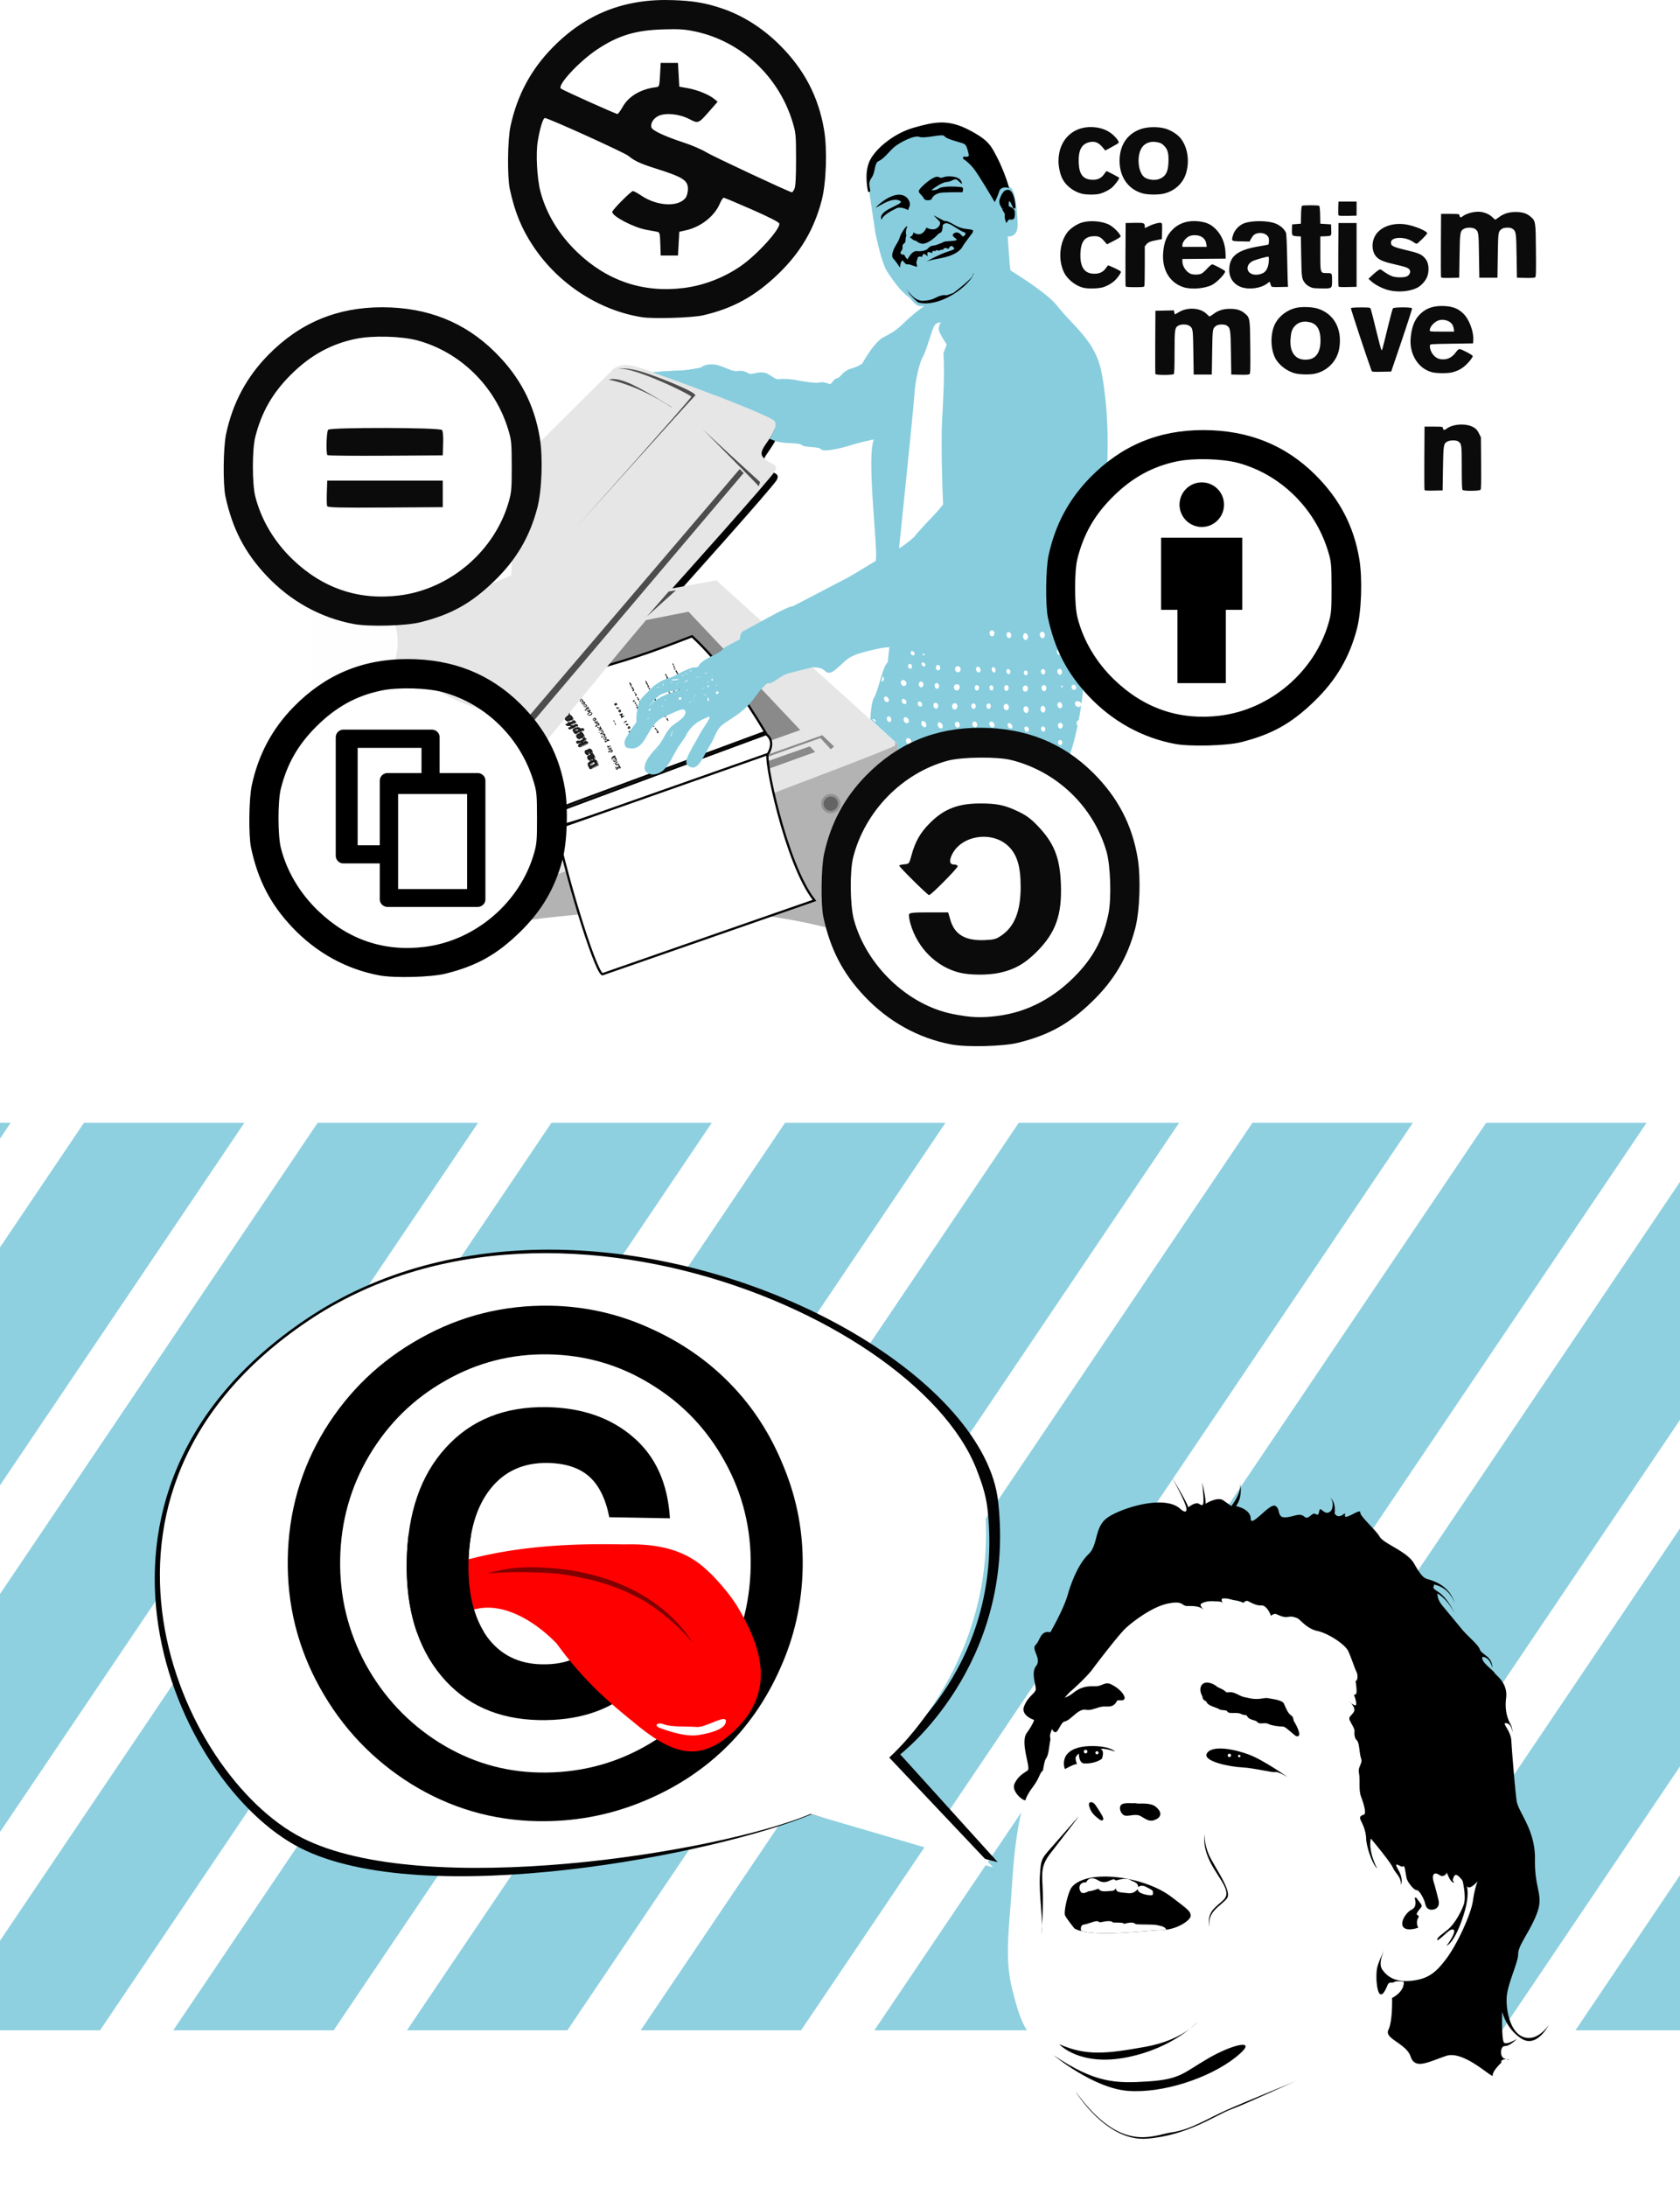 <svg xmlns="http://www.w3.org/2000/svg" viewBox="0 0 743.61 967.63"><defs><filter id="b" color-interpolation-filters="sRGB"><feGaussianBlur stdDeviation="5.304"/></filter><filter id="a" color-interpolation-filters="sRGB"><feGaussianBlur stdDeviation="19.86"/></filter></defs><path d="M0 496.765v7l4.656-6.906c.032-.048-.035-.094-.156-.094H0zm37.375 0c-.12 0-.249.046-.281.094L0 551.859v105.28l108.09-160.28c.032-.048-.035-.094-.156-.094H37.372zm103.44 0c-.12 0-.25.046-.281.094L.004 705.239v105.28l211.53-313.66c.033-.048-.035-.094-.156-.094h-70.562zm103.44 0c-.12 0-.218.046-.25.094l-244 361.75v39.656h44.281l270.69-401.41c.032-.048-.035-.094-.156-.094h-70.562zm103.44 0c-.12 0-.249.046-.281.094l-270.72 401.41h71l270.72-401.41c.032-.048-.035-.094-.156-.094h-70.562zm103.44 0c-.12 0-.25.046-.281.094l-270.73 401.41h71l270.72-401.41c.033-.048-.035-.094-.156-.094h-70.562zm103.44 0c-.12 0-.25.046-.281.094l-270.72 401.41h71l270.72-401.41c.032-.048-.035-.094-.156-.094h-70.562zm103.44 0c-.12 0-.25.046-.281.094l-270.72 401.41h71l270.72-401.41c.031-.048-.035-.094-.156-.094h-70.562zm85.594 26.125L490.45 898.27h71l182.16-270.09V522.9zm0 153.34L593.89 898.26h70.97l78.75-116.75V676.23zm0 153.41l-46.28 68.625h46.28V829.64z" opacity=".94" fill="#87cdde"/><path d="M541.575 707.165c-1.836.073-.574 1.586-.277 1.919-.638-.61-2.56-.61-4.483-.688-2.052-.082-4.35.41-5.253 1.231-.903.821.738 2.216.738 2.216-1.56-1.313-4.186-1.313-6.812-1.313-2.627 0-1.56-2.544-8.619-1.067-7.058 1.478-15.759 8.208-18.714 11-2.955 2.79-12.312 14.937-14.528 17.974-2.216 3.037-7.961 8.372-9.439 9.603s-4.514 4.761-4.596 5.91c-.082 1.15-4.104 11.41-4.597 12.804-.492 1.396.083 2.709-.082 3.12-.164.41-.41 2.626-.738 4.596-.329 1.97-.74 2.954-1.314 3.775-.574.821-1.23 5.171-1.23 5.171-.493 0-1.232 1.478-2.135 3.447-.903 1.97-3.088 4.75-3.088 4.75s-2.18 3.204-2.411 4.597c-.033.199-.196.27-.441.236-.231.582-.42 1.133-.544 1.621-.697 2.728-3.542 11.844-4.935 33.9-1.393 22.054-3.601 33.94.01 48.385 3.611 14.446 5.992 19.124 13.379 26.265.164.247 5.746 7.305 7.387 10.096 0 0 5.335 12.886 4.35 17.975-.985 5.09 1.478 11.655 3.448 13.954 1.97 2.299 6.238 1.478 7.551 2.955s6.071 1.865 5.253 6.567c-1.192 6.85 1.254 12.333 4.542 7.81 0 0 7.606 2.367 9.247-2.721 1.642-5.09 1.15-14.61 2.955-14.446 1.806.164 11 13.826 15.923 13.006 4.925-.821 39.562-32.376 45.472-34.84 5.91-2.462 33.981-19.206 37.1-20.847 2.973-1.565 6.693-3.286 9.593-6.998-.005-.336.074-.68.257-1.046 1.97-3.94 1.641-14.118 1.641-14.118s5.5-2.627 5.171-7.223-3.283-.493-4.268.164c-.985.657-2.216-.41-2.955 1.395-.738 1.806-2.134 5.007-3.447 3.776-1.313-1.231-1.97-8.783-.903-12.312.959-3.172 2.825-6.71 3.211-7.428-.656 1.247-3.09 6.28-1.159 9.07 2.216 3.2 5.828 5.745 13.133 4.924 7.305-.82 10.752-3.693 15.431-10.014 4.679-6.32 10.752-19.453 11.573-25.363.82-5.91 2.134-8.7 2.134-8.7s-3.119 3.611-4.432 2.626c-1.313-.985-4.76-7.387-6.074-4.76-1.313 2.626.164 2.462.164 2.462s-1.067 1.724-3.365-4.104c-.097-.223.134.7-1.375 1.396s-2.557-1.388-3.95-.924c-1.393.464-.687 3.131-.339 4.176.349 1.045 1.042 3.71 1.97 7.541.929 3.83-2.438 4.643-4.063 4.063s-1.744-2.434-2.093-3.478c-.348-1.045-2.2-4.987-3.478-4.987s-3.718-3.251-4.299-4.76-.924-6.852-1.62-5.807c-.697 1.044-4.873-3.132-2.32 1.395 2.554 4.527 1.273 6.383 1.273 7.08.116-3.947-2.092-4.756-3.601-7.89s-9.747-12.886-9.747-12.886c-1.277 5.92 2.78 13.225 2.78 13.225-1.973-1.742-4.873-9.512-4.873-13.923-.767-7.278-4.949-8.536-.924-9.87 1.161-.465-.121-4.872-1.282-7.89s-.343-7.427-.924-10.445c-.58-3.018 1.736-4.184.924-6.505-.813-2.322-.697-6.968-1.857-8.013s-1.163-3.018-1.047-4.063c.116-1.045-1.27-3.01-2.083-4.75-.812-1.741.929-2.093 1.857-3.95.618-1.236-.498-2.768-1.323-3.663.353.262.853.567 1.55.872 1.856.813-.227-4.525-.227-4.525l.81-.348c.813-.349-.112-5.797-.112-5.797.929-.116 1.161-2.561.349-4.186-.813-1.625-2.208-6.032-3.601-9.05s-8.822-7.891-13.697-8.936-7.439-5.14-8.998-5.715c-1.56-.574-2.38-.82-4.104-.492-1.724.328-3.858-.739-5.007-1.231-1.15-.493-2.38.738-2.38.738s-1.724-4.76-4.268-4.596c-2.545.164-5.171-1.642-6.074-1.97-.903-.328-1.888.82-1.888.82s-1.313-.738-3.447-1.066c-2.134-.329-3.284-.985-5.336-.903zm55.66 45.636s.35.295.76.739c-.58-.44-.76-.74-.76-.74z" fill="#fff"/><path d="M475.585 853.215s-3.482-4.295-4.179-5.804c-.696-1.509 1.277-9.983 2.786-12.188 1.51-2.205 5.804-4.991 14.974-4.991s21.59 3.134 29.252 8.938c7.661 5.804 8.59 6.5 8.59 8.474s-6.152 6.152-12.77 6.268c-6.615.116-31.456 3.482-38.653-.697z"/><path d="M503.245 798.435c.985.164 5.828-.575 8.126 1.395 2.298 1.97 2.462 3.776-.492 4.925-2.955 1.15-4.843-1.888-7.306-2.216-2.462-.328-4.924.82-6.073 0-1.15-.82-1.97-3.283-.493-3.94 1.478-.656 5.746-.164 6.238-.164zM483.385 797.945c-1.149-.492-1.149.328-.328 2.38.82 2.052 3.283 3.858 4.186 4.433.903.574.903-.165-.657-2.627-1.56-2.462-2.544-4.104-3.2-4.186z" stroke="#000"/><path d="M493.555 774.965s-1.97-2.462-10.178-2.462-11.327 2.954-12.148 5.581c-.82 2.627.164 4.596.164 4.596s4.433-2.462 5.09-2.134-.986-2.298-.165-3.447c.821-1.15 1.231-1.231 1.231-1.231s-.082 3.57 1.806 4.227c1.599.347 5.796-.016 8.372-1.97 0 0 1.396-3.53-.574-4.35 0 0 1.56-.534 6.402 1.19zM570.385 786.535s-10.999-7.797-17.565-10.26c-6.566-2.462-16.17-4.268-18.55-.657-2.38 3.612 10.178 6.074 15.513 6.32 5.335.247 13.625 2.463 14.692 2.052 1.067-.41 6.074 2.545 5.91 2.545z"/><path d="M481.324 774.944a.8.8 0 11-1.6 0 .8.8 0 011.6 0zM486.25 775.456a.698.698 0 11-1.396 0 .698.698 0 011.395 0zM544.887 776.605a.739.739 0 11-1.477 0 .739.739 0 011.477 0zM549.057 776.894a.534.534 0 11-1.067 0 .534.534 0 011.067 0z" fill="#fff"/><path d="M464.835 758.705s1.642-5.417 3.283-6.074c1.642-.657 4.433-.985 7.06-3.119 2.626-2.134 5.088-3.119 9.028-2.955 3.94.164 4.76-2.134 7.223-.985 2.462 1.15 4.925 3.12 5.746 5.09s-2.463.492-3.12 1.477c-.656.984-1.066 2.544-4.185 2.38-3.12-.164-4.022.656-6.649 1.313-2.626.657-2.79-.574-5.253.575s-4.925 4.432-6.895 4.76c-1.97.329-3.283 5.582-4.268 4.597-.985-.985-2.79-4.597-1.97-7.06zM537.685 746.075c.813 1.045 3.134 1.393 4.411 2.67 1.277 1.277 1.857-.464 5.108 1.16s2.437 1.161 6.036 1.974c3.598.812 6.848-.348 7.66-.116.813.232 6.269.696 6.965 2.205.697 1.51 1.626 4.18 3.135 5.224s.464 1.393 1.625 3.134c1.16 1.741 3.598 7.429.348 4.643s-4.063-3.598-5.34-3.598-4.527-.349-6.152-1.161c-1.625-.813-3.946.348-4.643-.697-.696-1.044-3.598-.928-4.295-2.321-.696-1.393-1.277-.465-3.134-1.393-1.857-.929-5.34.116-5.804-.929-.464-1.044-2.902-.464-3.83-1.16-.929-.697-4.644-1.393-5.224-2.786-.58-1.393-1.741-.465-1.857-2.554-2.201-3.786-.155-7.403 4.991-4.295z" stroke="#000"/><path d="M640.395 828.475c2.298 5.828 3.365 4.104 3.365 4.104s-1.477.164-.164-2.462c1.314-2.627 4.76 3.775 6.074 4.76 1.313.985 4.432-2.626 4.432-2.626s-1.313 2.79-2.134 8.7c-.82 5.91-6.894 19.042-11.573 25.363-4.678 6.32-8.126 9.193-15.43 10.014-7.306.82-10.918-1.724-13.134-4.925-2.216-3.2 1.314-9.357 1.314-9.357s-2.299 4.186-3.366 7.716c-1.067 3.53-.41 11.08.903 12.312 1.314 1.231 2.709-1.97 3.448-3.776.738-1.806 1.97-.739 2.954-1.395.985-.657 4.269-.164 4.269-.164.328 4.596-5.171 7.223-5.171 7.223s.328 10.178-1.642 14.118c-1.97 3.94 7.88 5.91 9.85 11.819 1.97 5.91 7.88 2.298 15.758-.329 7.88-2.626 20.812 10.5 20.58 8.643-.233-1.857 3.83-5.687 3.83-5.687-.696-1.974 3.715-1.393 3.715-1.393s-1.161.348-2.786-.58c-1.625-.93-1.51-5.34.696-5.34s5.224-3.134 5.224-3.134-4.527 2.786-5.688 1.625-.813-13.697-.813-13.697 1.742 7.66 8.59 11.956c6.849 4.295 12.072-6.152 12.072-6.152s-4.643 7.313-10.795 5.571c-6.152-1.74-8.125-11.376-7.893-17.42.232-6.046 5.107-15.546 5.107-19.493 0-3.946 5.34-9.982 8.358-18.108 3.018-8.125-1.161-10.447-.929-23.68s-7.429-20.894-8.125-26c-.697-5.108-2.087-21.967-2.333-26.564-.246-4.596-4.678-8.208-2.134-7.715 2.544.492 2.544 4.104 2.544 4.104s.247-1.724-.656-3.447c-.903-1.724-2.873-5.336-2.052-11.902.82-6.567-4.481-9.905-5.062-10.95-.58-1.044-4.062-3.54-5.107-5.397s.058-1.741.058-1.741c3.25.522 3.947 4.875 3.947 4.875.232-5.107-4.76-5.92-5.456-8.125-.697-2.206-5.34-5.804-8.01-9.054a2070.28 2070.28 0 00-8.357-10.1c-2.322-2.785-2.322-4.294-2.438-5.687 4.992 3.018 7.777 9.054 7.777 9.054-1.16-2.67-4.062-7.545-7.429-9.75-3.366-2.206-1.74-1.858-1.857-3.25 7.661 1.624 9.286 8.821 9.286 8.821-2.089-8.822-10.795-10.795-12.304-11.26-1.509-.464-2.785-1.509-5.803-6.849s-13.35-8.705-15.206-11.84c-1.858-3.134-8.706-9.054-8.59-10.679.116-1.625-3.482 1.045-5.804 1.742-2.322.696.464-2.554-1.973-.813-2.438 1.741-3.599-.58-3.599-.58.697-5.572-2.205-7.081-2.205-7.081 1.857 1.277 1.625 5.224.232 6.268-1.393 1.045-2.322.465-3.83-.812-1.51-1.277-.581 3.25-2.438 1.973-1.858-1.277-3.134 2.902-5.224 1.045-2.09-1.858-4.759.232-8.474.348-3.714.116-1.857-3.947-4.41-5.108s-10.796 9.983-10.796 5.688-6.5-5.571-6.5-5.571c3.134-4.063 1.857-9.983 1.857-9.983.58 4.527-3.946 9.983-3.946 9.983s-1.045-.813-3.599-2.554-7.777 1.509-7.777 1.509c.116-2.902-1.509-9.402-1.509-9.402s.58 5.107.58 7.429-.116 3.25-1.857 2.089c-1.741-1.16-4.875 1.509-4.875 1.509-.696-2.554-7.08-13.001-7.08-13.001s6.035 10.795 6.267 13.581c.233 2.786-2.67.116-2.67.116-7.196-6.732-27.393 0-32.733 4.179-5.34 4.179-3.715 11.84-7.894 15.787-4.178 3.946-7.429 11.608-9.286 18.108-1.857 6.5-7.661 16.483-7.661 16.483-4.411-.929-4.411 3.482-6.5 5.572-2.09 2.09 2.786 6.036.232 9.286s.232 9.054-.232 10.679c-.465 1.625-3.483 3.018-5.108 7.197s4.411 6.036 4.411 6.036-.232 1.625-3.25 5.804 1.857 15.322.464 16.483c-1.393 1.16-3.946 2.089-5.804 5.803-1.857 3.715 4.644 8.59 4.876 7.197.232-1.393 2.413-4.598 2.413-4.598s2.182-2.786 3.085-4.756c.903-1.97 1.642-3.447 2.134-3.447 0 0 .657-4.35 1.231-5.171.575-.82.985-1.806 1.314-3.776.328-1.97.574-4.186.738-4.596.165-.41-.41-1.724.083-3.119.492-1.395 4.514-11.655 4.596-12.804.082-1.15 3.119-4.679 4.596-5.91s7.223-6.566 9.44-9.603 11.572-15.185 14.527-17.975c2.955-2.79 11.655-9.521 18.714-10.999 7.06-1.477 5.992 1.067 8.619 1.067s5.253 0 6.812 1.313-1.641-1.395-.738-2.216c.903-.82 3.2-1.313 5.253-1.231s4.104.082 4.596.82-1.888-1.97.164-2.051 3.201.574 5.336.903 3.447 1.067 3.447 1.067.985-1.15 1.888-.821c.902.328 3.529 2.134 6.074 1.97 2.544-.164 4.268 4.596 4.268 4.596s1.23-1.231 2.38-.739 3.283 1.56 5.007 1.232c1.723-.329 2.544-.082 4.104.492 1.56.575 4.122 4.67 8.997 5.715s12.304 5.92 13.697 8.938 2.786 7.429 3.598 9.054c.813 1.625.58 4.062-.348 4.179 0 0 .929 5.455.116 5.803l-.812.349s2.09 5.34.232 4.527c-1.857-.813-2.322-1.625-2.322-1.625s3.018 2.553 2.09 4.41c-.929 1.858-2.67 2.206-1.858 3.947.813 1.742 2.206 3.715 2.09 4.76-.116 1.044-.116 3.018 1.044 4.062s1.045 5.688 1.858 8.01c.812 2.321-1.51 3.482-.929 6.5.58 3.018-.232 7.429.929 10.447s2.437 7.429 1.276 7.893c-4.025 1.334.162 2.59.93 9.867 0 4.41 2.901 12.188 4.874 13.929 0 0-4.062-7.313-2.786-13.233 0 0 8.242 9.75 9.75 12.885 1.51 3.134 3.715 3.947 3.6 7.893 0-.696 1.276-2.553-1.278-7.08s1.626-.349 2.322-1.393c.696-1.045 1.045 4.294 1.625 5.803.58 1.51 3.018 4.76 4.295 4.76 1.277 0 3.134 3.946 3.482 4.99.348 1.046.465 2.903 2.09 3.483s4.99-.232 4.062-4.062c-.928-3.831-1.625-6.5-1.973-7.545-.348-1.045-1.045-3.715.348-4.18 1.393-.464 2.438 1.626 3.947.93 1.509-.697 1.277-1.626 1.373-1.403z"/><path d="M626.145 839.745s1.51 3.715-1.277 5.107c-2.785 1.393-5.455 6.036-3.598 7.894 1.857 1.857 6.5.116 6.5.116s-1.277-2.09-.116-4.179-1.625-.58-.116-2.902c1.51-2.322 2.554-2.09.929-4.063s-1.51-2.553-2.322-1.973zM647.155 831.155s2.09 7.777.697 11.608c-1.393 3.83-4.322 8.695-6.849 10.795-2.376 1.975-4.678 3.396-4.875 4.527-.27 1.556 4.41-3.482 5.804-4.179 1.393-.696 2.67-.232.812 3.134-1.857 3.367-2.553 3.83-2.553 3.83s3.482-.58 7.66-13.696-.348-16.135-.696-16.02zM466.305 909.275s17.644 14.626 32.966 15.787c15.322 1.16 35.752-5.572 47.36-14.626 11.608-9.054-.696-6.268-11.84.232-11.143 6.5-12.304 9.286-26.698 10.215-14.394.929-23.448.697-41.788-11.608z"/><path d="M468.855 904.405s8.822 9.983 29.948 5.804 31.573-16.02 31.573-16.02-6.5 8.359-23.448 11.377c-16.947 3.018-26 4.179-38.074-1.16zM476.055 925.305s13.465 22.287 31.573 20.894 30.412-10.447 37.377-13.001c6.965-2.554 25.537-11.376 31.573-13.697 0 0-25.305 10.331-33.663 14.045-8.357 3.715-15.903 8.706-24.26 9.867-8.357 1.16-22.403 9.75-42.6-18.108z"/><path d="M480.755 832.825s1.231-3.365 5.335-.903 6.238-1.888 7.798.082c0 0 4.596-1.56 6.566-.164.74.575 3.53.985 3.284 3.12 0 0 1.23-1.396 3.693-.083s2.873 1.395 2.873 2.298.41 1.642-2.216 1.231-4.432-1.313-4.432-2.298-.985 1.888-4.433 1.478c-3.447-.41-5.253-.247-5.253-2.135-.656.657-.574 1.067-2.298 1.15-1.724.082-4.596.656-5.417-.985-.329 0-2.709 1.067-4.515 1.149 0 0-2.462 1.56-3.365.246-1.38-2.1-.233-4.444 2.38-4.186zM490.715 849.965c-1.758-.015-3.82.688-4.176.451-.946-1.29-4.466.768-6.617 1.026-2.151.259-1.375 2.842-1.375 2.842.012.016.028.026.04.041 9.487 2.347 29.77-.317 35.654-.42a17.11 17.11 0 001.97-.154c-.525-1.566-3.037-1.74-4.207-2.052-1.29-.344-8.775-.173-9.377-.431-1.205-1.377-5.069-.082-5.069-.082-.344-.774-3.876-.52-4.822-.605-.484-.458-1.222-.609-2.021-.616z" fill="#fff"/><path d="M477.445 803.645s-3.946 4.41-10.215 11.608c-6.268 7.197-6.5 6.5-6.964 14.858-.465 8.358 1.625 20.43.696 25.537 0 0 .914-11.412.586-19.128-.329-7.715-.985-10.834 3.283-16.416 4.268-5.581 12.64-16.252 12.614-16.459zM533.125 811.075s-.328 4.268 1.97 9.521 10.342 15.923 8.044 19.207c-2.298 3.283-9.029 5.746-7.716 12.64 0 0-1.477-4.186 1.642-7.715 3.767-4.263 7.716-4.597 4.76-10.506-2.954-5.91-9.849-12.804-8.7-23.146z"/><path d="M-2024 7024.9c-115.1-.212-230.39 27.078-329.48 93.91-352.34 237.62-176.17 626.83-8.194 712.87 167.97 86.036 563.33 8.194 690.34-45.066l251.45 64.527-131.61-145.44s156.71-119.84 132.13-341.07c-17.668-159.01-310.49-339.19-604.62-339.73zm3.84 15.204c287.59-1.245 568.77 175.75 586.44 334.77 24.583 221.24-141.34 333.39-141.34 333.39l83.988 103.96-181.8-43.53c-127.01 53.26-500.34 130.59-668.31 44.554s-356.43-440.42-4.097-678.04c99.095-66.831 212.6-94.607 325.13-95.094z" transform="translate(907.355 -1751.295) scale(.328)" opacity=".99" filter="url(#a)"/><path d="M439.555 826.175l-45.964-48.591s49.904-43.338 42.025-114.25c-7.89-70.92-186.5-154.97-299.44-78.8s-56.47 200.93-2.63 228.51c53.844 27.579 184.51 6.566 225.23-10.506l80.766 23.639z" fill="#fff"/><path d="M368.33 7401.9l-88.919 88.388 19.092 309.71h282.14l3.535-116.67-136.83-123.74-33.234 6.01s74.953-83.439 77.428-88.388c2.475-4.95-2.12-4.596-6.717-8.131-4.596-3.536-3.89-5.657-2.121-9.193 1.767-3.535 12.374-15.556 8.485-20.506-3.89-4.95-92.454-37.83-105.36-41.012-12.905-3.182-17.501 3.536-17.501 3.536z" transform="matrix(.588 0 0 .588 54.804 -4184.295)" filter="url(#b)"/><path d="M270.655 164.095l-52.259 51.948 11.221 182.03h165.82l2.078-68.571-80.414-72.727-19.532 3.533s44.051-49.04 45.506-51.948c1.455-2.91-1.247-2.702-3.948-4.78-2.701-2.078-2.286-3.324-1.247-5.402 1.04-2.078 7.273-9.143 4.987-12.052-2.285-2.91-54.337-22.234-61.92-24.104-7.585-1.87-10.287 2.078-10.287 2.078z" fill="#e6e6e6"/><path d="M416.355 54.695c-3.678.07-7.304 1.015-11.607 2.222-8.606 2.414-16.734 8.997-19.358 14.454-2.623 5.458-.66 13.444-.66 13.444l-.423-2.828s-.044-.225-.037-.606a2.28 2.28 0 00.056.606l3.03 20.35.073.533c1.595 7.577 3.463 14.558 5.327 17.393 4.908 7.47 7.037 9.19 9.385 11.112 2.347 1.92 2.995 4.467 6.41 4.04.195-.025.399-.04.605-.055-3.878 2.694-6.833 5.364-9.036 7.493-3.116 3.013-4.672 4.051-9.036 6.337-4.363 2.286-9.348 11.534-9.348 11.534s-1.243 1.245-5.088 2.387c-3.844 1.143-4.356 3.846-6.226 4.261-1.87.416-2.184 2.947-3.38 2.48-1.194-.468-3.06-.97-4.462-.606-1.403.363-6.598-.365-9.403-.937-2.806-.571-6.664-.844-8.43-.533-1.767.312-3.935-2.382-6.429-2.901-2.493-.52-5.407.825-6.446.514-1.04-.312-2.283-1.665-5.4-1.25-3.116.416-6.549-2.693-10.965-2.901-3.311-.156-4.886.946-5.473 1.506.006-.006-.006-.014 0-.018-2.892.525-6.348 1.097-8.154 1.175-3.018.132-8.842.375-12.985.845 7.203 2.478 17.643 6.303 27.476 10.083.336-.48.64-1.034.863-1.653a6.871 6.871 0 01-.845 1.653c13.258 5.097 25.319 10.077 26.392 11.442 1.39 1.769-.378 5.075-2.204 7.86.736.254 1.368.476 1.782.662 4.155 1.87 11.016.829 12.47 2.076 1.455 1.246 7.691.626 8.523 1.873.83 1.247 7.472.01 12.875-1.653 5.402-1.662 10.597-2.7 10.597-2.7-3.5 7.963 2.185 51.27.716 53.85-2.792 1.616-10.138 6.171-12.636 7.494-2.498 1.322-24.243 12.636-24.243 12.636-.912-.747-15.176 7.408-21.47 10.78-.752.174-1.765 1.486-1.616 3.71-1.432.746-4.053 2.104-5.786 3.05-2.285 1.246-1.97 2.09-5.087 3.544-3.117 1.455-6.754 3.517-7.273 4.867-.52 1.35-2.382.833-3.012 1.047-5.198 1.767-7.639 3.906-9.863 4.463-3.544.888-6.871 3.223-8.43 4.886-1.558 1.662-4.562 4.16-5.29 6.134-.727 1.974-1.346 6.023-1.138 8.724 0 0-5.723 7.27-5.308 9.348.416 2.078 1.043 1.923 2.498 2.13 1.455.209 4.076.198 6.538-4.003 3.741-6.381 4.991-8.409 9.147-10.175 4.155-1.766 8.644-4.477 8.852-1.984.208 2.494-3.879 4.589-6.06 6.355-2.182 1.766-3.934 6.218-5.804 8.504-1.87 2.286-5.603 5.523-6.226 9.367-.624 3.844 5.075 4.88 8.503 1.45s3.955-6.902 7.898-12.268c2.968-4.041 1.497-2.932 3.783-5.84 2.286-2.91 5.685-4.337 7.97-5.272 0 0-2.61 5.294-3.856 7.787-1.247 2.494-3.326 5.722-4.26 7.696-.936 1.974-3.221 5.39.311 6.74 3.533 1.351 5.723-4.973 8.632-9.752 2.91-4.78 2.39-6.972 6.649-9.881 4.26-2.91 8.842-5.24 13.205-11.332 2.237-3.123 3.99-5.026 5.29-6.153.048.007.097.013.146.018 2.581.313 3.995-2.164 8.78-4.26l11.02-2.793c2.478.007 4.158.11 5.803 1.617 1.763 1.616 3.232.734 6.905-2.645s4.408-4.408 14.4-6.759c3.366-.792 5.633-1.073 7.18-1.139a95.031 95.031 0 00-.716 6.575c-2.644 2.645-3.82 11.754-6.17 15.87-.932 1.63-1.259 5.28-1.598 9.385l12.177 11.112-2.039 68.947h-11.975l-.092 5.767h88.157s-.881-66.12 1.175-68.47c2.057-2.351 6.171-20.864 6.76-30.562.587-9.698-3.527-20.57-4.996-25.566-.816-2.775-1.519-5.719-2.002-7.88-.331.032-.7.074-1.084.13 5.287-.768 5.1.97 9.257-.185 5.289-1.469-2.21-24.582 3.526-34.382 5.804-9.917 8.654-44.313 3.581-71.868-2.622-14.18-11.749-19.943-19.817-29.974-3.577-4.61-13.88-11.42-20.497-15.538a16.641 16.641 0 01-.367-2.35c-.42-4.933-.937-12.801-.937-12.801s4.513.947 4.408-5.455c-.105-6.402-1.272-14.486-2.846-15.85-.432-.375-1-.596-1.617-.717V82.5c-1.11-3.673-3.01-8.65-5.105-12.673-2.624-5.037-3.556-7.467-12.581-12.085-4.513-2.309-8.26-3.12-11.938-3.049zm1.708 4.922zm.257.22a1.361 1.361 0 010 0zm1.635 1.066c.617.264 1.355.513 2.112.753-.76-.238-1.492-.49-2.112-.753zm7.695 2.883zm1.653 4.702a1.37 1.37 0 01-.073.606c.061-.168.09-.364.073-.606zm-.147.772c-.03.052-.072.102-.11.146.037-.044.08-.094.11-.146zm-2.314.734a22.971 22.971 0 000 0zm-37.393.423zm41.783 3.691c.577.709 1.434 1.962 2.388 3.435-.954-1.47-1.81-2.726-2.388-3.435zm11.644 8.908c-.109.072-.217.153-.312.239a2.21 2.21 0 00-.477.588c-.06.111-.108.224-.147.349a25.84 25.84 0 01-.533 1.506c.186-.488.357-1.008.514-1.506.04-.127.104-.237.166-.35.12-.222.286-.418.477-.587a2.64 2.64 0 01.312-.239zm-130.05 79.16c.22-.009.418.017.625.036a5.132 5.132 0 00-.606-.018h-.037c-.523.1-1.22.224-1.891.349a6.65 6.65 0 011.91-.367zm1.433.164zm1.249.57c.125.082.25.163.367.257-.118-.096-.24-.174-.367-.257zm.532.404zm1.525 2.332zm.33 1.304zm-16.364 137.97c-13.298 4.052-13.304 7.285-14.032 7.182-.104.207 2.612-3.333 4.794-4.684 2.182-1.35 9.238-2.498 9.238-2.498z" fill="#87cdde"/><path d="M304.755 270.635l-18.788 3.71-54.547 64.374.202 27.697 122.59-43.418-49.46-52.363z" opacity=".717" fill="#666"/><path d="M300.715 296.055l-45.989 14.95-24.068 28.277c5.514 6.797 9.328 11.346 12.952 20.847.363.95 1.091 4.713 2.902 4.552l87.868-34.355c-.415-.831-17.458-29.7-33.665-34.272z" stroke="#000" fill="#fff"/><path d="M302.705 292.755l-45.99 14.95-23.9 29.88c6.065 7.477 10.136 11.195 13.643 22.802l89.913-33.361c-.415-.831-17.458-29.7-33.665-34.272z" stroke="#000" fill="#ffe680"/><path d="M302.375 291.225l-45.989 14.95-23.405 29.603c6.065 7.477 10.192 11.361 13.698 22.968l89.36-33.25c-.415-.831-17.458-29.7-33.665-34.272z" stroke="#000" fill="#ffe680"/><path d="M339.075 324.785l-91.965 33.686s.06 4.055-.977 7.17c-.725 2.177 93.428-31.454 93.428-31.454s4.293-5.869-.486-9.401z" stroke="#000" fill="#fff"/><path d="M304.065 290.905l-45.989 14.95-23.405 29.603c6.065 7.477 12.071 14.819 12.452 23.384l90.607-33.666c-.415-.831-17.458-29.7-33.665-34.272z" stroke="#000" fill="#fff"/><path d="M306.305 281.505c-19.025 7.388-30.175 11.2-49.84 16.239-7.885 9.244-13.054 25.28-20.939 34.524 3.693 4.764 7.283 9.703 9.62 15.297 1.182 2.785 2.075 5.712 2.41 8.727-.136.504.309 1.328.9 1.01 8.4-3.24 16.872-6.282 25.307-9.427l64.926-24.018c-9.187-15.191-19.492-30.374-32.383-42.351z" stroke="#000" fill="#fff"/><path d="M261.015 340.212c.784.273 1.298-.418 1.958-.58.681-.317 1.368-.627 2.005-1.014-.04-.797-.548-1.52-.852-2.27-.51-.086-1.241-.461-.645-.87.15-.542-.428-1.046-.461-1.589-.592-.318-.851-.96-.728-1.52-.186-.737-1.112-1.431-1.796-1.092-.375.625-1.597.29-1.687 1.162-.179.81.757 1.945 1.62 1.644.155-.294 1.032-.935.903-.259-.56.311-1.487.45-1.436 1.287.005.738.766 1.59 1.538 1.46-.514.47-1.464.79-1.303 1.689.08.667.527 1.255.792 1.88l.092.071zm-13.258-22.938c.881.57 1.693-.11 2.415-.396.532-.242 1.06-.494 1.628-.669-.473.69-1.75.566-1.89 1.54.036 1.093 1.766 2.028 2.41 1.146.357-.43 1.222.097 1.478-.503.366-.574-.508-1.093-.675-1.642-.37-.41-1.25-.576-.944-1.23-.198-.636-1.312-.479-.892-1.226-.107-.662-1.023-.789-1.471-.558-.47.149-.62.968.005 1.176.652.125.814.45.098.556-.773.324-1.572.608-2.29 1.024-.055.247-.09.555.128.782zm13.737 22.723c.987-.537 2.032-.98 3.005-1.536.176-.57-.368-1.12-.475-1.688.31.523.65 1.07.695 1.657-.948.713-2.104 1.138-3.22 1.579l-.005-.012zm-5.485-9.668c.571.587 1.3.127 1.806-.117.873-.417 1.967-.64 2.536-1.435.089-.523-.655-1.132-1.102-.82.03-.424.713-1.023.02-1.35-.717-.218-.309-1.097-.824-1.488-.069-.583-.75-1.132-1.056-1.267.368-.37 1.187-.288 1.236-.954.025-.603-.827-.963-1.235-.636-.654.195-1.222-.901-1.863-.516-.767.265-1.826.388-2.098 1.246.044.562.514 1.067.842 1.544.525.467 1.196.07 1.652-.153.355-.32 1.098-.244.37.083-.644.17-1.419.591-1.247 1.403.17.862 1.332 1.534 2.051 1.117-.12-.465.94-.604.852-.11-.484.51-1.146 1.01-1.976.783-.552-.096-1.264.379-.848.986.17.72 1.602.208 1.12.71-.25.24-.64.57-.236.974zm-5.623-9.564a1.992 1.992 0 001.948.387c.689.42-.463.647-.73.695-.385.53.644 1.215 1.011.725 1.051-.376 2.169-.66 3.117-1.216.466-.455-.231-1.147-.788-1.018-.641.06-1.035.683-1.722.618.182-.86 1.586-.475 1.706-1.38.038-.726-1.069-1.173-1.477-.657-.41.413-1.016.645-1.66.488-.526.176-.664.86-1.308.887-.166.075-.288.3-.097.471zm10.89 17.825c-.213-.65.545-.847.984-1.023.05-.52 1.105-.266.972.235-.56.39-1.193.749-1.903.885l-.052-.097zm-12.603-21.339c1.027-.482 2.095-.895 3.093-1.426.229-.168-.345.797-.711.512-.783.353-1.547.756-2.413.94l.031-.026zm12.743 21.2c.337-.439.96-.531 1.333-.915-.516.193-1.235.296-1.386.9l.016.027.037-.012zm-3.967-8.458c.865-.343 1.73-.697 2.504-1.19-.362.699-1.304.716-1.932 1.098-.276.194-1.538.552-1.251.357l.679-.265zm-1.675-1.146c.467-.042 1.08-.16 1.498-.01-.434.15-1.093.14-1.498.01zm-3.999-7.895c.542-.08-.461.236 0 0zm.804 1.236c.156-.429.066.393.003.039l-.003-.039zm8.796 14.186c.04-.598.684-.009.052.05l-.043-.026-.009-.024zm-.493-1.272c.407-.23-.359.368 0 0zm-.734-1.176c.59-.093.449-.914.702-1.262.181.53-.197 1.26-.702 1.262zm1.073 1.293c.448-.073-.256.231-.018.013l.018-.013zm-10.343-17.237c.331-.516.336.071 0 0zm1.846 2.8c.421-.672 1.406-.632 1.916-1.206-.187.742-1.254.555-1.566 1.19-.081.093-.575.41-.35.016zm9.158 15.438c.2-.505 1.09.145.25.124-.085.061-.346.061-.25-.124zm-2.087-3.64c.268-.265-.022.628 0 0zm-8.087-13.513c.088-.705.696.032.002.046l-.013-.014.01-.032zm4.124 5.081c.819-.395 1.706-.689 2.438-1.218-.06.585-.797.582-1.216.793-.65.307-1.302.627-2.025.792l.803-.367zm.11 1.695c.193-.48.37-.024 0 0zm-1.509-2.513c.255-.47.906-.747 1.497-.585.215.382-1.074.703-.68.339.473-.436-.595.264-.8.274l-.017-.028zm-3.156-5.33c.381-.523.213.44 0 0zm5.434 8.798c.41-.662.274.543 0 0zm-2.851-4.8c.552-.263 1.1-.534 1.653-.793-.24.584-1.027.494-1.504.797.013-.015-.269.086-.15-.004zm6.016 10.08c-.008-.228.106.12 0 0zm-3.533-6.323c.381-.094-.128.302 0 .001v-.001zm5.547 8.864c.458-.237-.185.26-.015.016l.015-.016zm-3.67-6.392c.398-.397 1.018-.715 1.011-1.38.302.698-.453 1.038-.82 1.412-.106.098-.593.36-.19-.032zm4.488 7.65c.511.105.194-1.316.565-.747.2.402-.686.949-.565.746zm-.61-1.023c.165-.223.105.073 0 0zm-11.631-20.059c.442-.466.66.018.083.162-.154.035-.281-.068-.083-.162zm1.623 2.57c.6.01-.094.619 0 0zm4.946 7.822c.56-.196-.209.309 0 0zm-3.94-6.583c.439.066.299-1.282.595-.577.094.353-.69.678-.594.577zm4.643 7.814c.581.319.463-.755.805-.708.251.413-.471.974-.805.708zm4.169 6.78c-.054-.83.417-.491.007.037l-.007-.037zm-4.566-7.827c.213-.059-.215.243 0 0zm5.303 8.7c-.11-.875.11-.22 0 0zm-10.047-17.345c.176-.314.18.596 0 0zm5.221 7.834c-.044-.336.134-.033.046.076l-.046-.076zm-1.262-2.169c-.035-.409.206.228 0 0zm16.285 18.275c.506-.302.957-.969 1.693-.721.7-.159-.247-.873-.315-1.292-.072-.437-.595-1.232-.952-.648-.514.438-.868-.67-.2-.648.824-.08-.087-.851-.363-.224-.646.153-.527 1.244.087 1.513.308-.148 1.044-.653.978.112-.062.53-.672.83-1.19.512-.631.045.143.937.2 1.316l.036.074.026.006zm-.214-.882c.113-.704 1.1.385.235.172-.095-.01-.203-.073-.235-.172zm-1.004-1.871c.93.19-.42-.632 0 0zm-.604-1.408c.607-.249-.646-.65 0 0zm-.252-.638c.527-.119.858-.782 1.468-.626.013.576-.918.488-.664 1.137-.258.793.48.927.945.471.643-.173.563-.857.215-1.374-.285-.351-.422-1.52-.908-1.231-.322.468-1.004.335-.963.94-.048.132-.522.79-.093.683zm-16.78-27.926c.725.56.319-1.03-.06-.228a.244.244 0 00.06.228zm15.345 25.063c.153-.763 1.029.197 1.463-.115.407-.216.602-.899.117-1.266-.602.051-.982.589-1.55.707-.176.154-.256.463-.03.674zm2.428 3.408c-.163-.574.78-.666.872-.135-.053.275-.743.569-.872.135zm1.92 3.135c-.04-.718.859.023.088.05-.032.01-.082-.012-.088-.05zm-19.528-32.758c.597.515 1.69-.094 1.202-.828-.51-.336-.423.16-.195.334-.33.234-1.247-.713-1.16.153a.584.584 0 00.153.341zm17.063 28.294c.257-.341.42.084 0 0zm-12.313-20.723c.669.284.719-.89 1.409-.57.722.08.307-1.265-.308-1.054.008.473-1.422.576-.614.786.682.32-.47.262-.56.561-.067.085-.014.205.073.277zm-3.874-6.76c.203-.29 1.337-.526.84.03-.66.236-.55.853-.108 1.323.349.798.886.377 1.361.278.72-.256-.008-.906-.323-1.29-.449-.44-.804-1.514-1.46-.974-.233.012-.812.72-.31.633zm-.726-1.038c.416-.634.377.805 0 0zm11.907 19.892c.561-.014.675-.905 1.336-.686.808.022.32-1.512-.384-1.197-.545-.046-.947 1.139-.275.562.824-.378.56.637-.075.583-.285.095-.886.323-.602.738zm-6.049-10.157c.803.645 2.11.155 2.005-.83-.549-.75-1.6-.412-1.995.116-.14.184-.22.494-.01.714zm9.216 15.326c.656.428 1.52-.233 1.195-.94-.777-.461.21.83-.655.315-.573-.411-.832.178-.54.625zm-12.586-21.282c.539.38 1.372.094 1.346-.545-.417-.78-1.816-.358-1.439.476l.091.068zm9.158 15.25c.683.112-.383-.657-.028-.016l.028.016zm3.103 5.29c.248-.463 1.206-.286 1.179-.883-.355-.366-.91.63-1.225-.125-.45.066-.16.75.046 1.008zm-13.478-22.677c.008-.49 1.28-.28.707.121-.175.147-.706.318-.707-.121zm14.475 24.332c-.124-.728 1.404-.29.442.043-.12.064-.36.19-.442-.043zm-4.968-8.371c.82-.013-.457-.725-.011-.017l.011.017zm-1.519-2.55c.662.105.784-.887 1.485-.662.669-.105.102-1.417-.511-1.108-.729.17-.574 1.094-1.043 1.512-.038.08-.007.191.07.258zm-3.253-5.528c.125-.6.873-.734 1.433-.793.362.652-.523.82-.948.952-.151.04-.414.046-.485-.16zm9.201 15.175c.236-.44.541.657-.019.12l.016-.103.003-.017zm-13.434-22.437c.225-.65 1.37.05.426.23-.148.057-.477.01-.426-.23zm1.512 2.597c.36.67.948-.013 1.362-.117.355-.231-.265-.977-.68-.97-.362.159-.923.418-.78.933l.04.076.058.078zm8.115 13.33c.601.2.971-.336 1.439-.52.201-.538-.277-1.376-.92-1.13-.524.077-.597 1.055-.032.427.72-.159.846.785.065.65-.19.05-.869.364-.552.573zm-8.816-14.691c-.061-.463 1-.495.831-.02-.184.164-.708.485-.83.02zm1.605 2.594c.54.424 1.416.079 1.315-.585-.408-.82-1.875-.334-1.403.51l.088.075zm9.384 15.764c.466.185.78-.737 1.38-.583.76.146.318-1.016-.284-.702-.453-.004-1.227-.175-1.31.47-.041.27.038.57.214.815zM254.373 305.7c.81.416.018-1.03-.061-.092l.022.05.039.042zm3.339 5.395c.192-.667 1.327-.02.395.2-.14.094-.415.024-.395-.2zm9.586 15.982c.61.306 1.348-.197 1.181-.848-.572-.709-1.733.028-1.278.787l.097.061zm4.595 7.624c.307-.271-.084.332-.003.01l.003-.01zm-11.912-19.853c.59.456 1.598.049 1.368-.7-.416-.425-.747-.07-.429.22-.432-.12-1.255-.446-1.027.329l.036.08.052.07zm-1.438-2.538c-.035-.53 1.322-.39.72.069-.168.128-.651.329-.72-.07zm9.31 15.433c-.034-.659 1.4-.287.48.046-.13.065-.4.217-.48-.046zm-2.813-4.784c.546.621.887-.181 1.05-.576-.072.458.657.612.341-.021-.577-.244-.412-1.168-1.059-1.26.292.427.297.885-.34.848-.168-.42-.505-.725-.618-.098.174.397 1.223.184 1.126.836-.065.366-.643-.641-.604.118l.04.074.064.079zm2.251 3.765c-.118-.516 1.26-.573.747-.038-.185.119-.585.447-.747.038zm-7.19-12.14c.427-.469.283.722.01.022l-.01-.021zm3.123 5.233c.608.526 1.64-.107 1.221-.838-.599-.467.048.894-.64.223-.445-.29-.942.174-.58.615zm-.499-.89c.503.015 1.121-.177 1.247-.678-.124-.637-.905-.922-1.2-.431-.57.092-.373.753-.047 1.108zm3.257 5.296c.02-.026-.022-.005 0 0zm-3.31-5.857c.095-.659 1.308-.08.424.13-.12.079-.415.106-.423-.13zm1.367 2.25c.067-.622 1.33-.098.502.134-.141.044-.49.137-.502-.135zm-.68-1.11c.384-.477.392.759.02.033l-.02-.034zm-3.288-6.21c.294-.55.287.584 0 0zm12.116 7.398c.833.207.143-1.308-.096-.598.369.265-.061.391.096.598zm-.577-1.505c.731.282.154-1.09-.145-.252-.022.102.079.18.145.252zm.506.516c.346-.174-.437-.704-.18-.027l.108.016.072.011zm.052-.295c.035.135.077-.034 0 0zm-.378-.435c.243-.268.007.168 0 0zm7.025 5.896c.19-.275 1.095-.511 1.287-.847-.132-.378-.475-1.388-.908-1.116.009.593-.525.726-.918.518-.231.475.395.97.539 1.445zm-2.593-4.955c.232-.466 1.467-.364 1.179-.998-.513-.215-.876.425-1.27.61-.075.114-.044.296.091.388zm-1.311-2.284c.579.073.786-.687 1.374-.547.12-.742-.79-.378-.815-.208.33-.517-.587-.618-.322-.634.81.05.529-1.063-.118-.502-.364.178-1.408.345-.514.779.869.206.015.674.395 1.112zm3.876 6.505c-.338-.772.798.246 0 0zm-.817-1.764c.539.343 1.348-.24.874-.817-.4-.627-1.094.106-1.013.576.02.091.09.162.139.241zm-.697-1.415c.469.222 1.417-.776.587-.655-.6-.065-1.13-.16-.662.633l.075.022zm-3.432-6c.489.495 1.363-.007.984-.633-.275-.783-1.159-.274-1.13.299a.425.425 0 00.146.334zm4.254 7.051c.367-.24.042.548 0 0zm-5.838-9.729c.26-.388 1.131-.168.933-.71-.16-.684-.723-.69-.987-.231-.807-.237-.164.553.028.904l.026.037zm.672 1.111c.29.585 1.258-.009 1.102-.408-.442-.041-.82.217-1.153-.237-.142.144-.099.473.05.645zm6.464 10.173c.26-.214.164.685-.004.104l.004-.104zm-7.167-11.908c.15-.035-.082.293 0 0zm1.831 3.005c.3-.248.11.67 0 0zm4.492 7.155c.37-.056-.166.52 0 0zm-4.103-7.192c.015-.615.408.382 0 0zm-1.672-3.034c-.04-.466.204.233 0 0zm-.441-.953c.413.045-.564-.483-.008-.006l.008.006zm12.668 8.156c.448.102 1.009-.49.503-.861-.082.11-.59.492-.757.266 0 .178.017.55.254.595zm-3.174-5.46c.528.547 1.21-.547.472-.791-.454-.145-.784.417-.472.79zm1.807 2.898c.667.465.611-.985.027-.33-.1.065-.148.226-.027.33zm-3.508-5.94c.445.593 1.375-.28.546-.482-.224.003-.718.19-.546.483zm4.447 7.304c.578.498.665-.799-.036-.363-.129.072-.058.263.036.363zm-.426-.731c.68.536.57-.952-.031-.37-.12.075-.081.272.031.37zm-2.186-3.877c.335-.142-.142.393 0 0zm1.392 2.486c.713.576.472-1.058-.03-.377a.313.313 0 00.03.377zm-.383-.675c.707.253.343-.863-.139-.404-.036.134.064.285.139.404zm-1.959-3.484c.66.646.742-1.058.038-.525-.137.116-.209.36-.038.525zm.55.894c.773.53.33-1.202-.06-.427-.06.124-.068.311.06.427zm2.691 4.443c.107-.078-.013.138 0 0zm-.793-1.356c.154-.254.114.257 0 0zm-1.85-3.278c.188-.098.022.215 0 0zm-.912-1.925c.25-.201-.065.448-.02.051l.02-.051zm1.523 2.698c.296-.252.08.48.01.04l-.01-.04zm-.954-1.76c.363-.173-.202.295-.014.018l.014-.018zm2.348 4.08c.329-.147.129.35 0 0zm.896 1.492c-.005-.237.08.165 0 0zm-3.86-6.998c.186-.162-.396-.25 0 0zm6.247 8.25c.61.485.815-.765.063-.517-.223.04-.278.37-.063.518zm1.362 2.25c.743.282.623-1.2-.074-.778-.225.171-.143.566.074.777zm-2.334-4.156c.65.068.376 1.32 1.081 1.168.11-.457-.444-.982-.522-1.488-.293-.722-.792-.614-.644.07-.034.077-.14.354.085.25zm-.498-.805c.787.07.097-1.076.12-.888.098-.685-1.09-.607-.58.025.3.242.375.688.46.863zm3.742 6.376c.603.377.548-.802.031-.218-.064.04-.117.148-.031.218zm.718 1.056c.602-.005.65 1.028 1.184.916.176-.339-.32-.76-.562-.913-.245-.165-.136-.922-.613-.414-.06.072-.236.432-.01.41zm.912 1.609c.482.593 1.233-.511.423-.63-.316-.026-.745.288-.423.63zm-3.14-5.468c.282.362.869.822.698.018-.166-.413-1.185-.474-.698-.018zm-.662-1.134c.102-.1.018.14 0 0zm-2.869-4.801c.397.713.963.036.485-.458-.41-.484-.814.044-.485.458zm-2.972-5.061c.606.533.96-.47.38-.818-.64-.52-.22.569-.4.634-.055.043-.058.137.02.184zm3.545 5.928c.804.413-.062-1.097-.106-.167.015.065.067.113.106.167zm-.932-1.57c.705.47.622-1.022-.008-.48a.38.38 0 00.008.48zm-3.818-6.435c.575.653 1-.336.523-.78-.001-.48-1.04-1.66-.964-.716.012.474.717.874.776 1.125-.129.065-.552.125-.335.371zm9.238 15.271c.253-.053-.546-.3 0 0zm-.798-1.384c.34-.15-.157.404 0 0zm-6.045-9.919c.593.633.752-.33.284-.653-.381-.2-.527.425-.284.653zm1.102 1.81c.719.216.143-.81-.03-1.137-.564-.683-.667.353-.191.655.058.162.084.35.22.482zm-1.502-2.632c.608.615.535-.886.042-.298-.081.065-.134.193-.042.298zm-2.98-5.038c.63.175.717-.608.441-1.043.07-.513-1.254-1.083-.814-.395.36.117-.158.595.35.443-.388.389.864.666.01.841-.036.04-.036.11.013.154zm.233.323c.36-.063-.317-.26 0 0zm7.361 12.332c.159-.282.126.17 0 0zm-1.318-2.445c.332-.113-.191.4 0 0zm1.009 1.875c.187-.168.004.116 0 0zm-5.475-9.172c.772.363.249-.913-.038-.244.01.07-.06.188.038.244zm5.371 8.819c.225-.08-.215.212 0 0zm-1.282-2.06c.244-.2.043.308 0 0zm-.89-1.662c.182-.046-.16.175 0 0zm.51.801c.136.002-.152.115 0 0zm-1.113-1.915c.204.05-.18.224 0 0zm7.861 13.155c.192-.118.053.234 0 0zm-9.676-16.233c.179-.225.056.207 0 0zm7.967 13.224c.208-.003-.47-.373 0 0zm-9.794-16.54c.359-.354.095.347 0 0zm-1.216-2.61c.553.35-.127-.396 0 0zm13.248 11.717c.509.75.77-.832.008-.448-.195.046-.162.327-.008.448zm.871 1.472c.575.66.622-.819.031-.223-.069.041-.105.15-.03.223zm-1.236-2.198c.774.451.552-.54.126-.867-.559-.657-.777-1.486-1.205-2.212-.204-.808-1.11-.623-.538.148.504.794.938 1.62 1.458 2.408.081.167-.036.401.159.523zm2.122 3.43c.704-.133.377 1.066.965 1.212.759-.106-.112-.948-.344-1.312-.1-.46-1.147-1.25-.702-.37.156.158-.014.343.081.47zm-.894-1.628c.9.11-.507-1.334-.192-.317.054.11.106.223.192.317zm-3.265-5.621c.704.243.15-1.026-.202-.367a.45.45 0 00.202.367zm-.594-.933c.687.653.491-.63.126-.933-.043-.49-.7-.97-.86-.368.369.375.488.848.734 1.3zm3.224 5.194c.256-.125-.1.446 0 0zm3.44 5.813c.764.33.183-.676.113-.877-.475-.732-.89-.144-.33.378.062.169.101.35.218.499zm-5.111-8.668c.158-.229.165.253 0 0zm2.323 3.76c.171-.022-.2.16 0 0zm-1.085-1.807c.17.055-.203.06 0 0zm-1.579-2.543c.054-.123.104.01 0 0zm-.118-.268c.244-.175-.024.113 0 0zm-3.214-5.415c.53.62.884-.312.349-.657-.36-.753-.68-1.526-1.139-2.24-.388.479.185 1.118.267 1.667.264.309.873.632.445 1.02-.03.07.01.162.078.21zm.527.916c.524.718.864-.749.103-.532-.18.083-.257.347-.103.532zm.736 1.124c.606.12-.146-1.336-.3-.592.028.203.108.461.3.592zm6.023 10.12c.105-.104.03.157 0 0zm-4.116-7.08c.058.103-.153.145 0 0zm5.72 9.5c.245-.101-.105.37 0 0zm-7.053-11.724c.232-.178.105.306 0 0zm6.69 11.053c.122-.03-.111.174 0 0zm-7.732-13.088c.195-.386.165.156 0 0zm-1.205-2.038c.112-.322.4-.003 0 0zm1.066 1.727c.164-.153.043.206 0 0zM286 301.885c.254-.202-.017.112 0 0zm11.381 8.203c.402.444 1.299.023 1.225-.466-.37-.84-.868-.21-1.329-.043-.17.126.025.355.104.51zm-1.379-2.653c.451-.021 1.224-.708.517-1.026-.484-.049-.69.652-.517 1.026zm1.68 2.34c.327-.279-.036.539 0 0zm-.445-.62c.59.426 1.105-.565.492-.922-.137-.414-.58-1.236-1.069-.897-.383.345.104 1.374.674 1.047.538.032-.523.555-.098.772zm-2.097-3.862c.426.405.957.056.524.654.51-.046.208.127.35.446.797-.068.278-1.56-.444-1.264-.472-.386.876-.43.231-.97-.378-.224-.748.403-1.137.246.103.298.26.63.476.889zm2.216 3.683c.27-.295-.006.143 0 0zm-.645-1.33c.542-.365.042.636 0 0zm.217.362c.668-.4.053.687 0 0zm-.695-1.117c.09-.61.43.294 0 0zm-1.186-2.155c.173-.274.396.1 0 0zm2.976 4.86c.341-.665.36.787 0 0zm-.33-.833c.504-.24-.229.35 0 0zm-2.065-4.556c.153-.105.026.546 0 0zm2.65 2.634c.496.535 1.335-.215.811-.743-.502-.6-1.404.21-.81.743zm-.023-.299c-.188-.82 1.342-.011.473.23-.166.057-.433-.013-.473-.23zm3.287 5.477c.587.139.897-.879.172-.412-.092.077-.383.27-.172.412zm-5.298-9.088c.432.09.36 1.24.998.628.544-.544-.553-.147-.285-.753.312-.601-1.05-.284-.822.172l.093-.04.016-.007zm6.193 10.54c.782-.21.25.625.682.68.584-.009.528-1.095-.15-.94-.121.062-.716-.007-.532.26zm-4.378-7.504c.579.115.759-1.033.075-1.031-.747.204-.033.608.225.54-.111.1-.753.298-.3.49zm-2.44-4.125c.695-.058-.427-.503 0 0zm3.806 6.35c.665.212.335-.505.341-.629-.272-.453-.821.305-.34.63zm.731 1.198c.556.676.632-.851-.021-.394-.254-.007-.07.284.021.394zm-.38-.636c.528.667.918-.781.168-.576a.351.351 0 00-.168.576zm1.153 1.83c.503-.03.7 1.4 1.065.559.11-.51-.097-1.518-.768-1.048-.253.023-.652.18-.297.49zm-3.446-5.864c.57.675.893-.874.133-.574-.202.078-.326.372-.133.574zm4.515 7.428c.398.676.994-.567.151-.163-.135-.02-.414-.04-.151.163zm-1.718-2.9c.192-.25.057.173 0 0zm2.104 3.55c.427.81 1.034-.467.512-.397-.014.268-.896-.138-.512.398zm-1.266-2.206c.25-.35.323-.028 0 0zm-4.88-8.258c.585.194.55-.836-.029-.559-.31-.05-.124.443.029.56zm5.32 8.884c.172-.153.024.114 0 0zm-1.582-2.669c.009-.525.382.14.03.06l-.03-.06zm-2.314-3.953c-.028-.474.315.006 0 0zm4.868 8.045c.183-.262.064.278 0 0zm-7.243-12.134c.488.49.968-.452.223-.244.48-.316.086-1.265-.446-.724-.216.268.062.692.223.968zm.438.726c.426-.572.37.26.388.365.587.177.414-1.166-.106-.763-.163.06-.56.135-.282.398zm.53.767c.196-.064-.031.2 0 0zm5.544 9.015c.496-.049-.227.27-.023.018l.022-.02zm-6.929-11.637c.583.09.554-.846-.08-.587-.274.04-.082.466.08.587zm-.408-.738c.616.372.608-.77.008-.382-.267-.079-.083.284-.008.382zm.354.413c.165-.298.068.281 0 0zm.494.826c.046-.738.404-.007 0 0zm6.34 10.257c.368-.073.002.54 0 0zm-6.874-12.258c.264-.059-.525-.3 0 0zm5.319 7.453c.727-.207.146.84.764.804.773-.084.223-.86.054-1.252-.199-.217-1.184.12-.818.448zm.926 1.396c.68.174.71-.976.065-.393-.132.056-.346.307-.065.393zm-1.299-2.094c.634.153.687-.815.005-.38-.138.066-.143.269-.005.38zm.912 1.15c.3-.254-.098.51 0 0zm-.051-.816c.29-.216-.064.317 0 0zm.474.562c.2-.216-.008.657 0 0zm-.828-1.729c.308-.051-.496-.263 0 0zm3.23 2.2c.385.383 1.223-.67.47-.47-.145.132-.686.152-.47.47zm.884 1.386c.207.625 1.164.369.8-.236-.224-.518-1.299-.381-.8.236zm-2.386-4.184c.602-.207.551.733.923.972.394.317.062 1.152.803 1.113.597-.277-.256-1.054-.448-1.476-.35-.596-.676-1.201-1.013-1.802-.389.31.017.868-.314 1.143l.008.04.041.01zm3.597 5.834c.407.514 1.104-.412.515-.598-.161.09-.563.362-.515.598zm-3.143-5.417l-.057.016.057-.016zm-2.166-3.555c.663.384.956-.654.446-1.047-.513-.47-.535-1.165-.86-1.726-.513-.093.053-.93-.65-.629-.634.32.514.885.294 1.265.767.06-.164.496.52.858.701.413.025.848.25 1.279zm.966 1.495c.695.144.49-1.215-.153-1.091-.542.48.704.524.03.723-.083.098-.073.356.123.368zm3.274 5.549c.211-.24.064.226 0 0zm.249.323c.21-.25.054.214 0 0zm1.887 3.119c.55-.484.573.965 1.14.601.162-.392-.362-1.322-.87-1.231-.228.068-.487.371-.27.63zm.933 1.38c.57.497 1.063-.81.209-.48-.373-.064-.571.17-.21.48zm-7.193-12.119c.257-.189-.003.284 0 0zm.92 1.441c.127-.04-.138.195 0 0zm1.568 2.591c.301-.233-.024.18 0 0zm.183.27c.257-.225.026.132 0 0zm-.608-1.145c.202 0-.18.214 0 0zm.94 1.681c.206-.333.015.164 0 0zm.223.309c.157-.051.044.33 0 0zm2.823 4.775c.8-.096-.428-.543 0 0zm1.298 1.969c.177-.012-.231.153 0 0zm-9.11-15.445c.517-.121.589-.923.025-.453-.278.09-.426.47-.025.453zm10.498 17.685c.359.583 1.37-.286.492-.42-.32-.23-.76.067-.492.42zm-3.312-5.743c.248-.112-.414-.141 0 0zm-1.15-1.787c.532.357-.09-.319 0 0zm-3.967-6.728c.27-.361.11.285 0 0zm7.847 13.08c.064.42 1.024.847.788.232-.07.177-.208-.697-.664-.636-.26-.043-.297.237-.124.405zm.768.198c.022.094.035-.016 0 0zm-1.692-1.995c.224-.044-.228.24 0 0zm-9.166-15.299c.549-.2-.007-.461.108-.928-.272-.706-.694.288-.223.587.13.09-.05.35.115.342zm10.86 18.09c.015-.342.022.283 0 0zm-.892-1.575c.337-.019-.455-.319 0 0zm-9.308-15.66c.344-.137-.362-.22 0 0zm-1.514-2.61c.581.368.504-1.041.166-.288-.062.073-.315.14-.166.289zm.236.374c.566.408.608-.827.033-.246-.13.01-.111.164-.033.246zm.882.937c.08-.142-.14-.087 0 0z" fill="#1c1c1c"/><path d="M328.865 282.175s-4.785 2.482-7.07 3.728-1.971 2.09-5.088 3.545-6.754 3.517-7.273 4.867c-.52 1.35-2.382.833-3.012 1.047-5.198 1.767-7.64 3.906-9.863 4.463-3.544.888-6.871 3.223-8.43 4.886s-4.562 4.16-5.29 6.134c-.726 1.974-1.346 6.023-1.138 8.724 0 0-5.723 7.27-5.308 9.348.416 2.078 1.032 1.939 2.487 2.147 1.454.207 4.087.18 6.55-4.02 3.74-6.381 4.99-8.409 9.146-10.175 4.156-1.766 8.634-4.478 8.842-1.984.208 2.493-3.866 4.605-6.048 6.371s-3.936 6.202-5.806 8.488c-1.87 2.286-5.603 5.523-6.226 9.367-.624 3.844 5.075 4.88 8.503 1.45 3.429-3.428 3.955-6.902 7.897-12.268 2.969-4.04 1.497-2.918 3.783-5.827s5.686-4.35 7.972-5.285-2.61 5.294-3.857 7.788-3.326 5.721-4.261 7.695c-.935 1.974-3.22 5.39.312 6.74 3.533 1.351 5.723-4.973 8.632-9.752 2.91-4.78 2.389-6.972 6.649-9.881 4.26-2.91 8.841-5.24 13.205-11.332 4.637-6.474 7.158-7.677 7.989-7.677.831 0-13.609-18.898-13.297-18.587zm-27.329 22.738c-13.298 4.052-13.304 7.285-14.032 7.181-.104.208 2.612-3.332 4.794-4.683 2.182-1.35 9.238-2.498 9.238-2.498z" fill="#87cdde"/><path d="M230.785 372.445c1.04 0 133.19-47.169 133.19-47.169l5.195 4.987-1.454 1.247-4.572-4.987-132.23 47.028-.132-1.106z" fill="#8a8a8a"/><path d="M231.945 374.725l126.51-44.52 2.351 2.498-129 46.577.147-4.555z" fill="#8a8a8a"/><path d="M312.815 162.185c-.538.104-1.256.24-1.947.367-.012.006-.023.014-.036.018a9.36 9.36 0 00-1.084.478s.088-.136.294-.33c-2.892.524-6.348 1.096-8.154 1.175-3.018.131-8.842.374-12.985.845 7.203 2.478 17.643 6.302 27.476 10.083.672-.959 1.186-2.183 1.267-3.729 1.27-4.652-.803-9.014-4.793-8.907h-.037z" fill-opacity=".941" fill="#87cdde"/><path d="M415.935 142.695c-.618.024-1.581.247-2.295 1.286-1.143 1.662-3.536 11.117-5.198 13.922-1.662 2.805-3.429 11.639-3.637 15.795-.207 4.155-3.74 38.549-3.948 40.627-.208 2.077-2.902 28.046-2.902 28.046s.177.035.44.055c2.753-1.937 5.777-4.194 6.723-5.455 1.87-2.494 7.896-8.528 10.597-11.644.423-.489 1.037-1.267 1.726-2.149-.458-8.525-.89-28.057-.477-36.384.52-10.493 1.247-21.107.624-30.562l1.451-3.838s-3.63-5.195-3.526-6.961c.104-1.767.924-2.596 1.028-2.7 0 0-.235-.051-.606-.037z" fill="#fff"/><path style="block-progression:tb;text-transform:none;text-indent:0" d="M439.135 278.875a1.27 1.27 0 00-.257.018c-1.452.208-1.02 2.853.423 2.608 1.25-.275 1.031-2.53-.166-2.626zm29.735 0a.95.95 0 00-.257.018c-1.482.166-1.046 2.911.422 2.571 1.228-.31 1.054-2.517-.165-2.59zm-7.548.643c-.09 0-.194.011-.294.036-1.352.506-.8 2.947.643 2.81 1.18-.496 1.005-2.887-.35-2.846zm-14.858.165c-.078-.006-.155.006-.239.018-1.404.439-.6 2.987.808 2.553.992-.618.592-2.507-.57-2.571zm7.218.441l-.22.128c-1.055.74-.714 2.74.624 2.92 1.462-.445 1.103-2.986-.404-3.048zm22.498 6.924l-.11.055c-1.027.701-.056 2.618 1.12 2.15.02-.827-.31-1.725-1.01-2.205zm-7.218.055a.954.954 0 00-.257.018c-1.446.172-1.064 2.833.385 2.553 1.065-.378 1.086-2.507-.128-2.571zm-65.163.955a.986.986 0 00-.33.018c-1.059.64.272 2.488 1.211 1.69.434-.676-.141-1.615-.881-1.708zm4.977 1.084c-.038-.006-.087.008-.129.018-.705.242.326 1.313.57.588-.006-.255-.174-.585-.441-.606zm-.239 3.912a.85.85 0 00-.294.018c-1.009.68.446 2.446 1.286 1.543.225-.665-.306-1.486-.992-1.561zm-15.61.478a9.852 9.852 0 00-.313.55c.14-.16.254-.347.312-.55zm9.88.22a.975.975 0 00-.184.018c-1.357.157-.526 2.689.662 1.947.722-.484.418-1.964-.478-1.965zm12.415.44c-.073-.005-.14.007-.22.019-1.343.252-.78 2.737.55 2.314 1.009-.437.76-2.282-.33-2.333zm8.78.552c-.081-.006-.16.006-.24.018-1.502.033-1.254 2.565.11 2.663 1.301.156 1.825-1.745.79-2.424a1.017 1.017 0 00-.66-.258zm8.833.238a1.085 1.085 0 00-.239.019c-1.26.589-.363 2.867.955 2.46.925-.69.402-2.424-.716-2.479zm6.796.166c-.072-.006-.142.007-.22.018-.91.691-.33 2.4.807 2.406.74-.656.48-2.36-.587-2.425zm36.457.257c-1.15.131-1.27 2.097-.147 2.461 1.087.328 1.985-1.09 1.322-1.984-.173-.307-.574-.541-.937-.477a1.058 1.058 0 00-.238 0zm-7.09.477c-.08-.006-.167.006-.257.019-1.3.483-.745 2.78.625 2.644 1.088-.514.85-2.593-.368-2.663zm-22.737.147c-.065 0-.13.006-.202.018-1.153.457-.412 2.613.79 2.131.714-.578.392-2.147-.588-2.149zm15.41 0c-.069 0-.147.02-.221.037-1.354.323-.506 2.832.771 2.185.751-.576.467-2.253-.55-2.222zm-7.66.643c-.06 0-.117.02-.183.037-1.3.21-.47 2.596.68 1.928.68-.5.415-2.002-.496-1.965zm-63.27 2.498c-.232.772-.451 1.546-.68 2.333.146.012.298 0 .46-.056 1.04-.373.865-1.593.22-2.277zm8.87 1.69c-.082.007-.173.03-.257.055-1.434.643-.144 3.185 1.23 2.48 1.319-.7.265-2.634-.973-2.535zm8.137.698c-.082-.006-.166.006-.258.018-1.382.29-.843 2.787.533 2.497 1.03-.494.94-2.47-.275-2.516zm6.905.68c-.075 0-.155 0-.239.017-1.357.357-.676 2.833.68 2.425.929-.545.69-2.424-.44-2.443zm8.963.532c-.112 0-.225.009-.33.036-1.45.04-1.35 2.668.091 2.608 1.427.3 2.038-2.331.57-2.608a1.318 1.318 0 00-.331-.036zm51.554.183a.866.866 0 00-.22.037c-1.348.354-.495 2.667.77 2.167 1.217-.43.544-2.246-.55-2.204zm-13.022.13c-.082-.007-.166.005-.257.017-1.457.312-.934 2.959.532 2.682 1.066-.48.954-2.615-.275-2.7zm-29.68.054c-.074 0-.157.019-.239.037-1.374.168-.852 2.757.496 2.259.935-.434.846-2.305-.257-2.296zm12.838 0c-1.291.33-.994 2.777.422 2.535 1.028-.496 1.002-2.718-.422-2.535zm-6.52.056c-.07 0-.142 0-.22.018-1.09.432-.645 2.543.587 2.24.769-.506.687-2.262-.367-2.259zm15.299.128a1.01 1.01 0 00-.276.018c-1.489-.032-1.483 2.687.018 2.627 1.43.122 1.548-2.527.258-2.645zm15.832 0a.349.349 0 00-.11.018c-.701.286.56 1.243.606.441a.484.484 0 00-.496-.46zm-78.037 4.849a1.117 1.117 0 00-.22.036c-1.003.91.2 2.877 1.469 2.333.866-.87-.14-2.454-1.25-2.37zm7.86 1.028c-.064 0-.136.01-.201.018-1.109.82.298 2.88 1.469 2.113.581-.89-.298-2.1-1.267-2.13zm77.175 1.029c-.09 0-.187.008-.276.018-1.297.185-.924 2.157.165 2.406.949.533 2.514-.528 1.745-1.58-.356-.527-1.002-.833-1.634-.845zm-70.067.165a.966.966 0 00-.184.037c-1.216.62.12 2.82 1.23 1.965.762-.729-.108-2.08-1.046-2.002zm62.188.294c-.08 0-.17.006-.258.018-1.432.468-.592 3.072.845 2.59.956-.644.605-2.57-.587-2.608zm-54.86.22c-.076-.006-.155.006-.238.018-1.45.402-.647 2.996.771 2.553.943-.6.612-2.504-.532-2.57zm8.192.24a.379.379 0 00-.11.036c-1.334.39-1.02 2.906.459 2.718 1.31-.235 1.469-2.721-.018-2.755-.11.012-.222-.017-.331 0zm8.558.073c-.074 0-.155.017-.238.036-1.323.287-.803 2.764.55 2.333.992-.431.81-2.39-.312-2.37zm6.686.018c-.073 0-.157.006-.24.018-1.275.327-.765 2.74.57 2.314.892-.496.767-2.31-.33-2.332zm7.787.183a.952.952 0 00-.257.018c-1.523.315-.948 3.122.587 2.719 1.346-.32.916-2.683-.33-2.737zm16.07.827l-.22.11c-1.188.671-.737 2.884.68 2.884 1.277-.587.956-2.841-.46-2.994zm-7.383.22c-.09-.006-.176.006-.276.018-1.415.572-.788 3.13.735 2.976 1.113-.645.885-2.897-.46-2.994zm-60.718 4.445a1.092 1.092 0 00-.24.018c-1.14.632-.446 2.742.864 2.516.835-.667.494-2.473-.624-2.534zm7.383.386c-.076-.006-.144.008-.22.018-1.367.759-.052 3.221 1.34 2.553 1.025-.843.018-2.51-1.12-2.572zm-14.105.826a1.285 1.285 0 00-.257.018c-.09.051-.17.115-.239.184l1.433 1.285c.074-.698-.228-1.439-.937-1.487zm91.022.533c-1.448-.071-1.574 2.551-.11 2.59h.018c.18-.843.345-1.693.514-2.553a1.131 1.131 0 00-.422-.037zm-69.222.312c-.08-.006-.158.006-.239.018-1.073.964.052 3.046 1.451 2.7.966-.906-.021-2.662-1.212-2.718zm22.92.239c-.074-.006-.159.007-.238.018-1.41.435-.543 3 .845 2.498 1.076-.575.513-2.443-.606-2.516zm7.329.018a.993.993 0 00-.239.037c-1.328.62-.16 2.91 1.139 2.497 1.348-.566.273-2.555-.9-2.534zm-15.17.11c-1.484.209-.843 2.898.57 2.516 1.273-.368.716-2.7-.57-2.516zm-7.806.22c-.077-.005-.159.009-.239.019-1.176.924.142 3.179 1.525 2.59.707-.975-.125-2.552-1.286-2.609zm53.647.258a1.29 1.29 0 00-.257.036c-1.419.211-.887 2.885.533 2.425 1.134-.407.946-2.46-.276-2.461zm-22.866.11c-.071 0-.148.006-.22.018-.872.978.394 2.78 1.616 2.26.644-.965-.325-2.29-1.396-2.278zm7.604 1.488c-.07 0-.147.019-.22.036-1.1.735-.036 2.865 1.212 2.278.735-.787.067-2.349-.992-2.315zm7.511 0a1.282 1.282 0 00-.22.036c-1.313.443-.273 2.897.937 2.094.657-.67.299-2.21-.717-2.13zm-59.726 5.124c-.078-.006-.158.006-.238.018-1.499.675-.17 3.38 1.285 2.645 1.075-.822.136-2.608-1.047-2.664zm30.451.734c-.123-.008-.244.012-.367.019-1.508.146-1.087 2.815.367 2.608 1.484.024 1.504-2.628 0-2.627zm8.596 0c-.11-.009-.223.006-.33.019-1.48.3-.79 2.856.624 2.57 1.333-.13 1.256-2.236.018-2.497a.905.905 0 00-.312-.092zm28.357.147c-.068 0-.147.006-.22.018-1.379.176-.687 2.794.605 2.131.876-.47.625-2.128-.385-2.149zm6.63.202l-.129.276.129-.276zm-51.352.056a.955.955 0 00-.257.018c-1.292.364-.978 2.688.404 2.59 1.1-.4 1.096-2.546-.147-2.609zm23.784.183c-.075 0-.16.006-.239.019-.887.903.028 2.804 1.323 2.46.81-.85.043-2.474-1.084-2.479zm13.995.331a.896.896 0 00-.165.018c-1.159.369-.178 2.43.845 1.782.543-.585.145-1.805-.68-1.8zm-51.572.129c-.07 0-.132.006-.202.018-1.438.507-.223 3.085 1.084 2.277 1.032-.659.156-2.27-.882-2.296zm6.997.459a.951.951 0 00-.202.036c-1.103.642-.092 2.689 1.084 2.112.74-.698.143-2.244-.882-2.148zm37.632.055c-.065 0-.132.006-.202.018-1.004.634-.138 2.647 1.029 2.112.65-.69.15-2.155-.827-2.13zm-52.233 5.767c-.077 0-.153 0-.238.018-1.4.115-1.054 2.712.349 2.37 1.254-.156 1.046-2.352-.11-2.388zm8.118.46a.863.863 0 00-.165.017c-1.198.526.034 2.655 1.084 1.874.638-.671-.065-1.896-.919-1.892zm57.963.017c-.073 0-.158.018-.238.037-1.213.474-.552 2.755.753 2.314.787-.596.577-2.373-.515-2.351zm-6.244.129c-.069 0-.146.006-.22.018-1.263.42-.49 2.69.77 2.277.791-.573.48-2.277-.55-2.295zm-30.451.147c-.086-.006-.178 0-.276.018-1.519-.035-1.31 2.751.166 2.571 1.37-.03 1.396-2.517.11-2.59zm-8.136.385a1.42 1.42 0 00-.202.037c-1.214.49-.165 2.712.973 2.002.603-.648.163-2.094-.771-2.039zm-6.502.202c-1.093.573.265 2.505 1.175 1.653.286-.71-.364-1.78-1.175-1.653zm23.05.258c-.068-.006-.137.01-.203.018-1.495.135-1.462 2.864.092 2.828 1.542.028 1.736-2.857.11-2.847zm14.931.367l-.202.11c-1.047.656-.75 2.807.606 2.737 1.202-.517 1.075-2.89-.404-2.847zm-7.218.845a.167.167 0 00-.073.036c-1.139.548-1.443 2.567-.147 3.104 1.49-.097 1.939-2.647.477-3.14-.08.017-.176-.016-.257 0zm-38.073 3.783c-.057 0-.12 0-.183.018-1.302.184-.465 2.572.66 1.874.618-.489.387-1.916-.477-1.892zm-7.273.515c-.08 0-.167.017-.257.036-1.254.238-.913 2.604.404 2.333 1.005-.385 1.044-2.382-.147-2.37zm13.83.624c-.063 0-.135.02-.202.037-1.145.51-.184 2.634.955 2.02.636-.642.19-2.104-.753-2.057zm51.811.992a1.05 1.05 0 00-.239.036c-1.295.4-.609 2.793.717 2.37.821-.59.653-2.442-.478-2.406zm-44.813.036c-.067 0-.13.02-.202.037-1.327.488-.265 2.915.992 2.204.637-.692.223-2.268-.79-2.24zm38.256.313c-.068-.006-.144.007-.22.018-1.319.25-.752 2.674.55 2.24.784-.503.693-2.196-.33-2.259zm-30.837.036c-.076 0-.158 0-.239.018-1.343.531-.386 3.007.974 2.425.982-.662.4-2.437-.735-2.443zm7.53 1.561a1.287 1.287 0 00-.22.037c-1.341.533-.26 2.982 1.028 2.259.917-.662.272-2.356-.808-2.296zm15.96.423c-.066-.006-.145.007-.22.018-1.367.07-.901 2.67.422 2.167.818-.412.799-2.126-.202-2.186zm-8.301.973a.886.886 0 00-.22.037c-1.259.323-.593 2.68.66 2.149.874-.45.572-2.232-.44-2.186zm-37.871 2.847c-1.283.31-.984 2.67.385 2.498 1.016-.459 1.013-2.69-.385-2.498zm-7.163.845l-.11.036c-1.141.305-1.448 2.17-.35 2.719 1.254-.186 1.654-2.212.46-2.755zm14.344.385c-.088-.006-.178.006-.276.019-1.33.632-.752 3.055.735 2.975 1.14-.618.863-2.893-.459-2.994zm52.821.68c-.08 0-.167 0-.257.018-1.502.152-1.007 2.932.459 2.535 1.141-.34 1.004-2.526-.202-2.553zm-44.758.129c-.08-.006-.17.006-.257.018-1.426.454-.725 3.027.734 2.681 1.038-.572.716-2.618-.477-2.7zm7.365.036a1.4 1.4 0 00-.22.018c-1.36.485-.411 2.94.918 2.406.954-.644.412-2.402-.698-2.424zm29.918 0c-.074 0-.159 0-.239.018-1.35.304-.71 2.81.643 2.351 1.004-.48.698-2.344-.404-2.37zm-7.42.918a.982.982 0 00-.184.019c-1.297.261-.329 2.6.772 1.855.613-.553.278-1.884-.588-1.874zm-14.932.203c-.065 0-.133.006-.202.018-1.372.292-.482 2.803.771 2.13.893-.496.402-2.143-.57-2.149zm7.512.495a.99.99 0 00-.184.018c-1.233.251-.49 2.48.643 1.929.607-.52.444-1.945-.46-1.947zm-47.33 5.18c-.057.006-.118.02-.183.036-1.274.12-.539 2.539.57 1.782.458-.488.475-1.873-.386-1.819zm6.355 0c-.065 0-.13.018-.202.036-1.337.336-.432 2.851.79 2.094.666-.578.393-2.175-.588-2.13zm34.216 1.028a.952.952 0 00-.183.018c-1.282.546.106 2.801 1.157 1.874.66-.73-.086-1.911-.974-1.892zm29.11.074c-.082-.007-.164.006-.257.018-1.453.085-1.242 2.742.22 2.571 1.301-.14 1.27-2.494.037-2.59zm-14.913.018c-.076-.006-.154.006-.239.018-1.462.235-.852 2.848.551 2.461 1.04-.459.827-2.41-.312-2.48zm7.383.036c-.072-.006-.14.006-.22.018-1.396.212-.831 2.814.551 2.351 1.007-.432.76-2.318-.33-2.369zm-28.908.074c-.074 0-.158 0-.238.018-1.43.339-.662 2.964.734 2.406 1.06-.496.621-2.404-.496-2.425zm14.27.018c-.064.006-.133.02-.201.036-1.149.595-.081 2.664 1.065 2.057.622-.7.104-2.146-.864-2.093zm-32.636.936c-1.633.668-.474 3.643 1.176 3.013 1.504-.425 1.002-3.03-.533-2.957a1.43 1.43 0 00-.643-.056zm10.763.809c-.088-.007-.175.006-.275.018-1.516.34-1.083 3.058.46 2.92 1.241-.416 1.148-2.83-.185-2.939zm-26.668 3.324c-.058 0-.12.006-.183.018-1.187.456-.138 2.582.936 1.892.373-.646.116-1.915-.753-1.91zm6.41 1.194a.761.761 0 00-.165.018c-1.159.718.385 2.77 1.377 1.8.59-.81-.34-1.855-1.212-1.818zm35.483 1.01c-.064-.006-.13.006-.202.018-1.328.132-.742 2.631.514 2.094.702-.479.652-2.072-.312-2.112zm6.575.349a1.31 1.31 0 00-.202.036c-1.298.348-.342 2.675.827 2.02.683-.572.321-2.102-.625-2.056zm14.711.294a1.27 1.27 0 00-.257.018c-1.454.154-1.108 2.821.35 2.553 1.317-.154 1.098-2.479-.093-2.572zm7.512 0c-.08 0-.168 0-.257.018-1.451.162-1.022 2.84.422 2.498 1.193-.293 1.04-2.478-.165-2.517zm-15.391.018c-.072 0-.141 0-.22.018-1.376.278-.725 2.814.624 2.314.964-.468.677-2.312-.404-2.332zm-20.552.11c-.07-.006-.143.007-.22.018-1.386.241-.708 2.806.624 2.26.813-.547.642-2.223-.404-2.278zm-18.146 1.45c-.077 0-.161.007-.239.019-1.483.559-.335 3.216 1.084 2.553 1.283-.591.305-2.527-.845-2.571zm10.101.772c-.072-.006-.14.007-.22.018-1.397.194-.803 2.796.55 2.333.89-.488.743-2.29-.33-2.35zm-25.639 2.388l-.184.165c-.806.914-.04 2.53 1.139 2.608.9-.868.277-2.632-.955-2.773zm7.163 1.653a1.194 1.194 0 00-.202.036c-1.212.743.275 2.951 1.414 2.04.788-.828-.234-2.15-1.212-2.076zm31.645 1.194c-.07.006-.144.016-.22.036-1.1.631-.195 2.668 1.01 2.26.62-.702.268-2.366-.79-2.296zm7.126.165c-.073 0-.142.018-.22.037-1.364.39-.51 2.88.807 2.35.98-.543.508-2.412-.587-2.387zm23.71.294c-.081-.007-.164.006-.256.018-1.454.085-1.243 2.743.22 2.571 1.3-.14 1.27-2.494.037-2.59zm-16.124.036c-1.387.27-.9 2.79.496 2.48 1.138-.428.837-2.654-.496-2.48zm8.264.037c-.075 0-.156 0-.238.018-1.345.339-.686 2.83.66 2.388.999-.502.702-2.387-.422-2.406zm-45.236.147a1.09 1.09 0 00-.238.018c-1.467.185-.821 2.92.587 2.388 1.098-.42.754-2.336-.349-2.406zm15.905.092c-.072 0-.14.006-.22.018-1.216.513-.433 2.758.845 2.35.749-.663.464-2.353-.625-2.368zm-7.475.532c-.06.006-.119.02-.183.037-1.226.361-.233 2.585.845 1.873.628-.586.238-1.964-.662-1.91zm-23.527 5.767a1.256 1.256 0 00-.257.019c-1.159.768-.364 2.97 1.029 2.773 1.033-.737.46-2.721-.772-2.792zm22.682.919a1.306 1.306 0 00-.22.036c-1.358.348-.542 2.89.771 2.26.971-.514.52-2.337-.55-2.297zm-7.952.073c-.076-.006-.153.006-.239.018-1.37.272-.867 2.79.514 2.461.943-.474.87-2.422-.275-2.479zm-7.677.092l-.092.074c-1.108.734-.52 2.725.79 2.791 1.106-.716.67-2.797-.698-2.865zm45.438.312c-.078 0-.156 0-.239.018-1.486.359-.665 3.064.772 2.535 1.226-.457.634-2.516-.533-2.553zm15.63 0a.95.95 0 00-.257.018c-1.475.157-1.077 2.821.367 2.572 1.298-.21 1.12-2.529-.11-2.59zm-7.604.018a.818.818 0 00-.238.018c-1.472.264-.864 2.966.587 2.553 1.286-.327.83-2.508-.349-2.57zm-15.519.313a1.176 1.176 0 00-.22.036c-1.165.688-.131 2.763 1.12 2.314.781-.743.201-2.423-.9-2.35zm-13.81.68c-.076 0-.145.005-.221.017-1.44.6-.204 3.216 1.175 2.461 1.128-.704.176-2.459-.955-2.48zm7.18.073c-.076 0-.159.018-.238.036-.98.892.066 2.783 1.34 2.443.808-.86.045-2.515-1.101-2.48zm-17.171 5.675c-.076-.006-.154.006-.24.018-1.391.174-.984 2.771.423 2.425 1.095-.352.957-2.372-.183-2.443zm32.049 1.36c-.077-.007-.155.005-.24.017-1.51.194-.909 2.986.552 2.516 1.131-.39.838-2.464-.312-2.534zm7.456 0c-.077-.007-.155.005-.239.017-1.502.152-1.007 2.932.46 2.535 1.236-.255.93-2.465-.22-2.553zm7.457 0c-.08 0-.168-.001-.257.017-1.503.152-1.007 2.932.459 2.535 1.14-.34 1.004-2.526-.202-2.553zm-67.55.036c-.078-.006-.157.006-.239.018-1.31.654-.302 2.987 1.065 2.59.926-.745.334-2.557-.826-2.609zm13.334.036c-.064 0-.132 0-.202.018-.921.56-.31 2.354.79 2.076.609-.591.367-2.114-.588-2.094zm32.14.33c-.068-.005-.143.008-.22.019-1.281.362-.638 2.733.662 2.314.771-.563.597-2.271-.441-2.333zm-14.784.295a.954.954 0 00-.257.018c-1.497.03-1.259 2.789.22 2.571 1.299-.137 1.272-2.498.036-2.59zm-23.288.514c-.072 0-.142.006-.22.018-.992.703-.279 2.57.936 2.388.737-.691.364-2.39-.716-2.406zm31.406.202c-.062 0-.118.02-.184.036-1.305.343-.335 2.698.827 2.002.733-.558.287-2.074-.643-2.038zm-19.248 4.996c-.076 0-.158.016-.239.036-1.3.546-.38 2.95.955 2.424.953-.648.428-2.5-.716-2.46zm9.128 1.065c-.073-.006-.142.006-.22.018-1.434.257-.765 2.904.624 2.37 1.112-.414.693-2.339-.404-2.388zm-15.317.312l-.092.055c-.91.577-.543 2.239.533 2.351.72-.658.555-2.108-.441-2.406zm-27.568.202c-.078-.006-.153.006-.239.018-1.468.254-.866 2.973.588 2.498 1.03-.477.816-2.465-.35-2.516zm81.619.018c-.074 0-.159 0-.239.018-1.412.33-.636 2.939.735 2.388.987-.529.614-2.387-.496-2.406zm-7.328.018c-.078-.006-.153.006-.239.018-1.467.235-.911 2.92.533 2.517 1.065-.437.872-2.467-.294-2.535zm-66.834.018c-.085-.006-.181 0-.276.019-1.5.186-1.108 2.916.386 2.663 1.29-.242 1.16-2.628-.11-2.682zm59.175.019c-.07 0-.146.018-.22.036-1.274.546-.275 2.835.991 2.26.863-.662.282-2.33-.771-2.297zm-7.567.055c-.07 0-.144 0-.22.018-1.349.311-.57 2.82.734 2.24.89-.542.54-2.255-.514-2.258zm-7.64.22c-.066 0-.133.02-.202.037-1.334.351-.366 2.813.845 2.057.833-.573.335-2.132-.643-2.094zm-36.714.055a1.092 1.092 0 00-.24.018c-1.378.457-.553 3.025.846 2.48.994-.603.508-2.436-.606-2.498zm7.034.533c-.06.006-.12.018-.184.037-1.188.522.017 2.673 1.029 1.836.417-.66.043-1.965-.845-1.873z" color="#000" fill="#fff"/><path d="M388.732 348.643a4.26 4.26 0 11-8.519 0 4.26 4.26 0 018.52 0z" opacity=".176"/><path d="M387.622 348.645a3.158 3.158 0 11-6.315 0 3.158 3.158 0 016.315 0z" opacity=".176"/><path d="M396.135 328.265c.11.63.146 1.198.037 1.58-.4 1.398-154.6 58.921-166.86 63.492l.293 14.266c55.905-7.439 116.16-8.982 165.47 12.76l1.11-47.926 1.127-43.141-1.182-1.031z" fill="#b3b3b3"/><path d="M269.435 167.985s12.052 1.87 27.844 12.26l-.104-.208s-12.987-8.208-19.117-10.7c-6.13-2.494-8.103-1.455-8.623-1.352z" fill="#4d4d4d"/><path d="M273.595 163.205s3.533-1.222 13.091 2.103 22.233 8.702 20.987 9.741c-1.247 1.04-52.778 58.39-52.778 58.39s51.11-57.21 51.11-57.944c0-.734-25.859-13.518-32.409-12.29zM310.555 189.305c.441.882 25.86 23.95 25.86 23.95s-.588 2.35-.735 1.763c-.147-.588-25.42-25.713-25.125-25.713zM286.235 272.835l12.99-11.697-3.248.58-9.742 11.117z" fill="#4d4d4d"/><path d="M312.935 296.075c.015.28.239-.183 0 0zm-7.365.624c-.43.243.509.662.386.166-.08-.112-.244-.288-.386-.166zm6.08 1.029c.586.219 1.224.14 1.836.128-.626-.178-1.281-.19-1.928-.183l.092.055zm-8.816.018c.524.272 1.102.404 1.653.606-.464-.388-1.065-.546-1.653-.624v.018zm2.039.147c.075.354.294-.11 0 0zm9.66.018c.006.343.278-.084 0 0zm.551.276c.23.487.097 1.107-.275 1.487.486-.34.596-1.081.257-1.56l.018.073zm-12.985.587c-.164.055-.528-.069-.496.22.375-.005.815.061 1.102-.238-.203.015-.409-.064-.606.018zm3.637.257c-.205.215.16-.082 0 0zm4.26.313c-.806.165-1.616.327-2.387.624.966-.182 1.91-.464 2.865-.698l-.477.074zm5.07 1.083c-.655.141.278 1.204.459.514.015-.303-.135-.577-.257-.844l-.202.33zm-15.317.055c-.592-.024-1.178.078-1.764.147-.248-.027-.685-.092-.697.276.742.233 1.524.036 2.277-.037.282-.073.77.032.826-.367-.209-.07-.428-.023-.642-.018zm4.958.203c-.727.325-1.424.73-2.002 1.285a5.324 5.324 0 002.057-1.267l.019-.055-.074.037zm6.282.404c-.244.25.451-.015.091-.019l-.091.019zm2.369.477l-.588.423c.432-.173.885-.34 1.23-.662l-.642.24zm-12.801.33c-.567.37-1.118.762-1.653 1.176.624-.349 1.193-.783 1.763-1.212l-.102.034h-.008zm-3.122.019c-.192.054-.55.039-.515.33.301-.107.621-.169.9-.33-.126-.042-.258-.006-.385 0zm-3.82.275c-.104.49-.305.953-.533 1.396.417-.265.74-.791.607-1.295-.03-.04-.103-.384-.075-.1zm23.122 1.01c-.268.006.152.36.11.11l1.084-.587-1.194.477zm-3.324.074c-.651-.084-.126 1.158.257.606.107-.22.151-.751-.257-.606zm-3.416.33c.106.135.164-.09 0 0zm-18.88.405c-.183.13-.45.084-.606.257.553-.05 1.147-.07 1.616-.404l-1.01.147zm20.717-.092l-1.543 1.322c.653-.278 1.102-.858 1.635-1.304.035-.075-.078-.022-.092-.018zm-5.197.661c-.01.129.05-.13 0 0zm-2.241.22c-.159.31-.536.736-.22 1.066l.275-1.157-.055.092zm1.873.57c.047.025.01-.106 0 0zm11.112.57c-.595-.056-.693.995-.118 1.099.456.147.903-.426.743-.843-.06-.337-.377-.285-.625-.257zm-14.142.88c-.287.096.256.188.074-.017l-.074.018zm-3.618.093c-.163.253.256-.167 0 0zm11.736.275c.488.27 1.03.43 1.58.514-.511-.285-1.07-.497-1.653-.569l.073.055zm-3.747.129c-.07.536-.503.951-.596 1.5-.163.696-.38 1.38-.524 2.081.3-.719.372-1.508.63-2.238.118-.483.598-.907.674-1.343-.058-.021-.127-.033-.184 0zm-6.795 1.212c-.602.105-.483 1.161.126 1.12.55.075.966-.878.37-1.102-.158-.071-.331-.02-.496-.018zm12.452.11c-.168.55-.136 1.19.202 1.672.515-.348.35-1.074.073-1.525-.054-.082-.163-.223-.275-.147zm-19.193.092c-.038.163.085-.094 0 0zm.624.478c-.347.28-.478.737-.569 1.157l.643-1.213-.074.056zm-.844.532c.047.025.009-.106 0 0zm-.11.11c-.032.117.096-.09 0 0zm-2.076.35c-.163.252.256-.167 0 0zm13.609.293c-.563.117.329.729.276.184-.075-.068-.138-.318-.276-.184zm-12.195.423c-.074.116.117-.074 0 0zm-.018 1.138c-.192.255.094.81.422.57-.325-.189-.402-.594-.44-.937l.018.367zm-5.216 1.506c-.42.061-.66.448-.9.753.48.304 1.158-.281.992-.808l-.092.056zm-.606 3.968c-.25.205-.659.346-.643.734.294-.215.63-.45.716-.826l-.067.084-.006.008zm17.007 1.56c-.318.03.206.156.036-.036l-.036.037zm-19.725 2.021l.073-.055-.073.055zm13.26 2.167c-.361.735-.778 1.48-.827 2.315-.297.167.428.247.184.018.218-.738.444-1.472.68-2.204.014-.02-.012-.387-.037-.129zm-6.281 8.027c-.267.235-.603.408-.772.734.367-.163.587-.515.863-.79l-.091.056zm-1.01 1.046c-.124.346.267-.084 0 0z" fill="#fff"/><path d="M231.725 338.295s9.367 9.539 13.623 21.918c.127.369.945 1.942 1.046 2.297" stroke="#000" fill="none"/><path d="M255.165 278.165l30.93-4.356-55.824 68.13-2.371-12.554c6.755-4.846 4.417-12.815 4.417-12.815l22.848-38.405z" fill="#e6e6e6"/><path d="M229.955 321.745l97.44-114.21 1.76 1.736-96.707 114.14-2.493-1.663z" fill="#4d4d4d"/><path d="M371.982 355.507a4.26 4.26 0 11-8.519 0 4.26 4.26 0 018.52 0z" opacity=".176"/><path d="M370.872 355.51a3.158 3.158 0 11-6.315 0 3.158 3.158 0 016.315 0z" opacity=".176"/><path d="M370.872 355.51a3.158 3.158 0 11-6.315 0 3.158 3.158 0 016.315 0z" opacity=".176"/><path d="M246.085 365.925s24.831 29.239 27.476 34.823l42.022-19.542-49.809-20.57-19.688 5.29z" stroke="#000" fill="#fff"/><path d="M246.085 365.925s28.357 30.856 31.002 36.439l38.495-21.158-49.809-20.57-19.688 5.29z" stroke="#000" fill="#fff"/><path d="M339.975 333.565c-2.172-.01 7.69 48.728 20.526 64.805l-93.533 32.557c-2.242 2.553-15.357-39.17-20.689-64.376l93.697-32.986z" stroke="#000" fill="#fff"/><path d="M211.205 108.475h20.424c.964 0 1.74.776 1.74 1.74l-9.08 184.86 9.08 37.453c6.777 20.436 13.42 40.855 0 58.827v32.948c0 .963-.776 1.739-1.74 1.739h-20.42c-.963 0-1.74-.776-1.74-1.74v-314.09c0-.963.777-1.739 1.74-1.739z" fill="#fff"/><path d="M185.235 300.375s29.706 20.836 45.341 13.272c23.324-11.283 35.536-52.619 33.725-53.751-.93-.581-21.549-12.407-39.259-4.832-20.693 8.85-37.63 17.664-58.997 16.916-26.722-.936-28.016-3.722-28.016-3.722l.829 46.863 46.378-14.746z" fill="#e6e6e6"/><path d="M176.015 284.05c0 15.473-12.544 28.018-28.019 28.018-15.474 0-28.019-12.544-28.019-28.019 0-15.474 12.544-28.019 28.02-28.019 15.473 0 28.018 12.544 28.018 28.02z" opacity=".94" fill="#fff"/><path d="M144.945 201.375c-.71-.71-.45-10.5.31-11.25 1.11-1.12 49.44-1.01 50.37.12.44.52.63 2.69.52 6.02l-.17 5.2-25.32.15c-13.92.09-25.49-.02-25.71-.24zm-.15 22.53c-.16-.43-.22-3.15-.13-6.03l.18-5.24h51.13v11.75l-25.44.16c-20.82.12-25.49.01-25.74-.64zm31.99 39.54c22.45-2.81 42.14-19.66 48.39-41.41 1.21-4.19 1.35-5.91 1.33-15.87-.03-10.47-.13-11.49-1.65-16.42-5.84-19.01-21.21-34.01-40.07-39.13-7.06-1.92-19.89-2.25-27.31-.71-11.06 2.29-20.23 7.37-28.83 15.97-8.11 8.12-12.93 16.57-15.67 27.52-1.4 5.55-1.39 20.61.01 26.19 2.58 10.32 8.36 20.07 16.55 27.93 13.34 12.81 29.29 18.18 47.25 15.93zm-20.19 12.64c-14.72-2.75-28.07-10.14-38.69-21.44-9.56-10.16-15.03-20.72-18.108-34.96-1.173-5.43-1-21.8.294-27.8 2.954-13.67 9.004-25 18.574-34.77 13.98-14.27 30.53-21.19 50.57-21.17 20.05.03 36.54 6.61 49.97 19.95 10.9 10.82 17.24 22.95 19.71 37.7 1.45 8.69.94 23.4-1.09 31.13-3.36 12.8-9.29 22.89-19.02 32.31-10.26 9.94-19.03 14.83-32.82 18.28-6.41 1.6-22.65 2.03-29.39.77zM351.655 83.505c.48-1.08.71-5.42.7-13.07-.01-10.84-.1-11.75-1.63-16.73-6.24-20.21-22.99-35.63-43.29-39.83-4.57-.94-7.12-1.1-14.11-.87-12.2.4-19.78 2.73-29.07 8.91-7.92 5.27-17.72 15.84-16 17.27.88.73 24.31 11.26 25.06 11.26.28 0 1.32-1.43 2.31-3.19 2.65-4.7 8.02-7.86 14.77-8.68 1.42-.17 1.47-.35 1.76-5.46l.29-5.29h7.64l.3 5.25.29 5.26 3.99.73c4.26.79 9.2 2.82 11.55 4.76l1.44 1.18-3.46 3.94c-5.14 5.86-5.04 5.82-9.11 3.72-4.38-2.27-10.47-2.88-13.64-1.38-2.26 1.08-3.64 3.36-3.09 5.12.44 1.38 6 3.96 14.42 6.72 3.42 1.11 7.78 2.99 9.7 4.17 3.01 1.85 36.77 17.64 38.02 17.78.25.03.78-.68 1.16-1.57zm-49.01 43.91c8.72-1.09 17.48-4.43 24.99-9.53 7.22-4.9 17.82-16.52 17.31-18.99-.12-.59-4.61-2.88-12.11-6.18-6.56-2.88-12.19-5.24-12.51-5.24-.33 0-1.1 1.19-1.73 2.65-2.38 5.57-8.39 10.28-14.98 11.76l-2.94.66-.29 5.25-.3 5.25h-7.64l-.17-5.14c-.16-4.78-.26-5.15-1.47-5.37-.71-.13-2.86-.53-4.77-.88-5.64-1.04-15.04-5.96-15.04-7.88 0-.9 8.29-9.24 9.18-9.24.38 0 2.06.92 3.74 2.05 7.03 4.73 16.6 5.13 19.62.82.53-.75.96-2.45.96-3.78 0-3.9-2.18-5.27-14.69-9.21-6.34-2-9.05-3.27-11.64-5.44-1.72-1.45-35.5-16.76-36.98-16.76-.82 0-2.16 4.32-3.16 10.25-.92 5.44-.34 16.42 1.16 22.19 2.59 9.9 8.16 19.09 16.31 26.92 13.24 12.71 29.24 18.09 47.15 15.84zm-18.43 12.93c-18.99-2.95-37.11-14.75-48.17-31.37-5.19-7.8-8.17-15.05-10.39-25.32-1.17-5.43-1-21.8.3-27.8 2.95-13.67 9-25 18.58-34.77 14.7-15.014 31.96-21.803 53.42-21.025 9.03.327 14.33 1.229 21.61 3.674 9.11 3.059 18.01 8.681 25.5 16.131 10.9 10.82 17.24 22.95 19.71 37.69 1.45 8.7.94 23.41-1.09 31.14-3.34 12.73-9.37 22.98-19.01 32.31-10.36 10.02-20.31 15.51-33.59 18.52-4.75 1.08-21.84 1.6-26.87.82zM592.415 95.175c-.09-.22-.12-1.67-.07-3.21l.09-2.8h8.02v6.24l-3.94.09c-3.1.06-3.98-.01-4.1-.32zm14.63 68.71c-1.96-5.3-9.24-27.34-9.11-27.56.12-.19 1.84-.31 4.34-.31 4.02 0 4.16.02 4.44.67.16.37 1.22 4.54 2.37 9.28 1.15 4.73 2.21 8.73 2.36 8.88.32.31.29.42 2.83-10.04 1.07-4.39 2.1-8.17 2.28-8.39.47-.57 8.23-.57 8.45-.01.08.21-1.96 6.6-4.54 14.19l-4.69 13.8-4.24.08c-4.18.08-4.24.07-4.49-.59zm36.43-18.37c-.09-.66-.38-1.54-.65-1.95-1.07-1.63-3.67-2.48-5.83-1.9-1.99.54-4.14 2.84-4.14 4.44 0 .59.16.61 5.39.61h5.39l-.16-1.2zm-9.72 19.15c-6.11-1.65-10.05-8.08-9.35-15.28.44-4.51 1.56-7.56 3.62-9.84 2.56-2.84 5.73-4.16 10.01-4.17 4.53-.01 7.28.96 9.78 3.47 2.52 2.52 4.51 7.87 4.3 11.56l-.09 1.51-9.51.15c-9.48.15-9.51.15-9.6.79-.16 1.13.53 3.04 1.48 4.13 1.29 1.47 2.48 2.01 4.44 2.01 2.06.01 3.91-.98 5.34-2.84 1.66-2.17 1.49-2.15 4.76-.51 1.62.81 2.94 1.65 2.94 1.87 0 .6-1.51 2.55-3.15 4.07-1.62 1.5-3.49 2.51-5.84 3.13-2.02.54-7.04.51-9.13-.05zm-52.95-6.08c2.44-1.11 3.68-3.77 3.68-7.89 0-4.86-1.57-7.49-4.9-8.18-2.82-.59-4.98.03-6.63 1.91-1.1 1.26-1.52 2.57-1.74 5.52-.44 5.77 2.01 9.2 6.59 9.2 1.1 0 2.24-.21 3-.56zm-7.42 6.63c-3.72-.89-7.53-3.85-9.05-7-2.12-4.39-2.04-11.12.18-15.21 1.75-3.24 5.16-5.81 8.98-6.76 2.51-.63 7.16-.5 9.66.26 7.29 2.23 11.02 9.03 9.64 17.56-.92 5.64-5.24 10.11-10.92 11.3-2.13.44-6.36.37-8.49-.15zm19.04-38.52c-.08-.21-.11-6.6-.07-14.2l.08-13.82h8.02v28.23l-3.94.08c-2.99.07-3.98 0-4.09-.29zm-94.2-.01c-.08-.21-.11-6.59-.07-14.19l.08-13.82 3.82-.08c4.19-.09 4.65.05 4.65 1.46 0 .47.03.85.07.85.05-.01.85-.4 1.79-.87 1.9-.97 4.67-1.69 5.4-1.41.42.16.47.69.4 3.67l-.08 3.49-1.93.37c-3.24.63-4.09.96-4.88 1.91l-.77.91v8.57c0 4.71-.08 8.78-.18 9.04-.15.4-.81.47-4.17.47-2.92 0-4.03-.1-4.13-.37zm82.76.69c-1.36-.42-2.61-1.19-3.26-2.02-1.55-1.97-1.6-2.34-1.77-11.82l-.16-8.92-1.69-.08c-.96-.05-1.83-.27-2.02-.5-.2-.24-.3-1.27-.24-2.58l.08-2.18 1.93-.15 1.94-.15.08-3.85c.06-2.63.2-3.93.45-4.08.47-.3 7.08-.3 7.55 0 .25.15.39 1.45.45 4.08l.08 3.85 2.38.15 2.38.15.08 2.44c.1 2.8.22 2.69-3.05 2.83l-1.79.07v7.48c0 8.9-.06 8.72 2.99 8.72 2.21 0 2.21 0 2.21 3.42 0 3.4-.03 3.42-4.4 3.39-1.91-.02-3.81-.13-4.22-.25zm-21.98-6.54c1.46-.73 2.37-2.5 2.58-5.02.1-1.22.05-2.12-.12-2.23-.35-.22-5.82 1.3-7.13 1.99-2.11 1.09-2.79 3.29-1.49 4.8 1.18 1.37 3.93 1.58 6.16.46zm-9.45 6.25c-3.4-1.17-5.45-3.98-5.46-7.5-.04-6.22 3.51-9.03 13.47-10.65 1.95-.32 3.67-.66 3.83-.76.15-.09.28-.84.28-1.66 0-1.24-.14-1.64-.83-2.33-1.01-1-2.78-1.37-4.47-.92-1.2.33-1.83.92-2.79 2.67l-.51.93-3.79-.08c-4.38-.1-4.31-.04-3.5-2.83.63-2.2 2.88-4.51 5.1-5.25 3.19-1.06 8.94-1.14 12.58-.18 2.57.68 4.86 2.45 5.73 4.44.21.49.41 4.73.54 11.61.12 5.96.25 11.18.31 11.59l.1.74-3.65.08c-2.75.07-3.67-.01-3.78-.29-.07-.21-.27-.76-.44-1.22l-.31-.85-1.25.93c-2.71 1.99-7.8 2.69-11.16 1.53zm-15.6-19.1c-.32-2.41-2.16-3.87-4.92-3.93-1.11-.02-2.07.16-2.83.54-1.39.69-2.86 2.63-2.86 3.78v.85h10.78l-.17-1.24zm-10.09 19.09c-6.14-1.97-9.58-7.73-9.03-15.16.37-4.96 1.66-8.02 4.54-10.7 2.86-2.69 6.85-3.83 11.35-3.27 3.34.42 5.3 1.32 7.35 3.38 2.79 2.8 4.25 6.45 4.38 10.93l.06 2.17-9.59.08-9.58.08v1.04c0 2.07 1.47 4.39 3.42 5.41 1.16.61 3.9.61 5.09-.01.51-.27 1.66-1.29 2.55-2.28.9-.99 1.86-1.79 2.15-1.79.56 0 5.4 2.54 5.67 2.99.49.79-3.58 5.07-5.89 6.18-3.3 1.59-9.08 2.03-12.47.95zm-44.29.25c-3.45-.81-7.1-3.7-8.62-6.81-2.67-5.48-2.03-13.1 1.49-17.73 1.28-1.68 4.07-3.58 6.28-4.28 3.6-1.13 9.02-.72 12.23.92 2.06 1.05 5.05 4.14 5.05 5.21 0 .21-1.35 1.07-3 1.92l-3.01 1.54-1.29-1.47c-1.62-1.86-2.57-2.26-4.99-2.1-3.63.23-5.28 2.47-5.49 7.45-.25 6.22 1.73 9.14 6.19 9.14 2.22 0 3.8-.74 4.95-2.3.45-.62.91-1.23 1.02-1.37.2-.24 5.44 2.24 5.74 2.73.21.33-1.01 2.2-2.3 3.55-1.36 1.43-3.5 2.72-5.57 3.36-1.96.61-6.56.74-8.68.24zm150.94 89.43c-.08-.2-.11-6.59-.07-14.19l.08-13.82h4.01c3.77 0 4.01.03 4.11.59.19 1.04.57 1.13 1.59.37 3.01-2.28 9.05-2.53 12.22-.52.98.62 1.55 1.29 2.18 2.58l.85 1.73.09 11.39c.07 8.47.01 11.5-.25 11.81-.47.56-7.4.62-7.95.07-.26-.26-.36-2.86-.36-9.82 0-10.15-.06-10.6-1.55-11.65-.85-.59-3.55-.6-4.7-.01-1.83.95-1.9 1.39-2.07 12.03l-.15 9.66-3.94.08c-2.99.06-3.98-.01-4.09-.3zm7.33-94.1c-.08-.21-.11-6.6-.07-14.2l.08-13.82h4c3.78 0 4.02.04 4.12.6.17.95.57 1.19 1.15.68 1.67-1.47 5.65-2.52 8.24-2.18 2.05.27 4.06 1.2 5.24 2.41.54.56 1.09 1.02 1.22 1.02s.84-.46 1.57-1.01c2.08-1.59 4.34-2.32 7.29-2.36 3.04-.04 5.04.57 6.76 2.04 2.25 1.93 2.28 2.08 2.39 15.02.09 9.78.04 11.51-.33 11.82-.3.25-1.59.34-4.26.28l-3.82-.09-.15-9.65c-.16-10.42-.23-10.89-1.84-12.02-1.02-.71-3.82-.62-4.8.15-1.5 1.18-1.52 1.3-1.68 11.72l-.15 9.8h-8.02l-.15-9.8c-.15-10.42-.17-10.54-1.67-11.72-.96-.75-3.56-.84-4.87-.16-1.83.94-1.91 1.38-2.07 12.03l-.15 9.65-3.95.09c-2.99.06-3.97-.01-4.08-.3zm-126.44 42.84c-.08-.21-.11-6.59-.07-14.19l.08-13.82 4.09-.08 4.09-.09.18.9c.1.5.22.9.26.9s.84-.46 1.78-1.02c3.9-2.35 9.61-1.93 12.35.89.55.57 1.11 1.02 1.25 1.02s.86-.46 1.6-1.02c2.09-1.6 4.29-2.31 7.24-2.35 3.03-.03 5.04.57 6.75 2.04 2.26 1.93 2.28 2.08 2.4 15.02.08 9.78.04 11.52-.33 11.82-.31.26-1.59.34-4.26.28l-3.82-.08-.15-9.66c-.16-10.41-.23-10.88-1.85-12.02-1.01-.7-3.82-.61-4.8.16-1.49 1.18-1.51 1.3-1.67 11.71l-.15 9.81h-8.02l-.15-9.81c-.16-10.41-.17-10.53-1.67-11.71-.95-.75-3.56-.85-4.84-.19-1.71.89-1.81 1.54-1.81 11.81 0 6.86-.09 9.43-.36 9.69-.51.51-7.92.5-8.12-.01zm103.14-37.13c-2.65-.69-5.9-2.36-7.58-3.89l-1.25-1.15 1.93-1.77c2.31-2.11 3.16-2.62 3.69-2.23 2.13 1.58 3.91 2.62 5.09 2.97 1.79.55 4.91.55 6.18.02 1.21-.5 1.9-1.9 1.4-2.83s-1.57-1.35-6.06-2.38c-4.79-1.09-6.56-1.72-8.02-2.83-3.2-2.44-3.21-8.34-.02-11.62 2.83-2.92 7.6-4.16 12.63-3.31 3.82.65 9.18 2.92 9.18 3.88 0 .46-4.22 4.64-4.68 4.64-.2 0-.93-.39-1.63-.88-3.5-2.44-9.74-2.26-9.74.28 0 1.64.8 2 8.46 3.83 4.28 1.02 5.65 1.76 7.1 3.81 1.11 1.59 1.4 4.51.67 6.99-.59 2.04-2.63 4.42-4.68 5.46-3.27 1.66-8.59 2.08-12.67 1.01zm-101.24-49.24c2.65-1.11 3.69-3.02 3.87-7.09.18-4.06-.25-5.81-1.83-7.45-1.02-1.06-1.54-1.34-3-1.64-3.49-.72-6.29.58-7.53 3.49-1.73 4.05-.74 10.38 1.9 12.11 1.69 1.1 4.69 1.37 6.59.58zm-7.14 6.54c-6.53-1.59-10.6-7.11-10.62-14.43-.02-7.16 3.58-12.35 9.9-14.29 2.97-.91 7.52-.91 10.49-.01 2.49.77 5.24 2.52 6.6 4.21 3.14 3.91 4.1 10.11 2.42 15.57-1.39 4.5-5.06 7.82-9.87 8.96-2.3.54-6.65.53-8.92-.02v.01zm-27.48 0c-3.7-1-6.98-3.59-8.52-6.73-.97-1.99-1.65-5.15-1.65-7.67 0-9.83 7.1-16.17 16.67-14.89 3.07.42 5.67 1.6 7.7 3.5 1.57 1.47 2.51 2.89 2.21 3.36-.09.15-1.45.97-3.03 1.82l-2.86 1.55-.56-.71c-2.06-2.64-3.67-3.47-5.99-3.08-3.81.63-5.41 3.45-5.19 9.16.2 5.13 1.86 7.31 5.76 7.56 2.46.16 4.23-.65 5.5-2.5.5-.72.96-1.31 1.04-1.31.33 0 5.45 2.68 5.6 2.93.24.39-2.18 3.59-3.41 4.53-1.44 1.09-3.44 2.07-5.18 2.54-1.91.51-6.1.48-8.09-.06z" fill="#0b0b0b"/><path d="M430.865 120.695c-.136.442-.258.839-.312 1.12-.294 1.543-8.375 7.64-8.375 7.64.063-.005.121-.013.184-.017-.507.298-.56.196-1.91.716-2.702 1.039-1.138 0-3.839.624s-3.112 2.088-8.1 2.296c-1.2.05-2.4-.412-3.526-1.138a15.845 15.845 0 01-3.655-4.06c.35.677.835 1.424 1.415 2.205-.365-.361-.72-.728-1.047-1.102a32.061 32.061 0 001.965 2.24c.033.035.058.076.092.11.77.873 1.675 1.726 2.681 2.48 1.013.284 2.211.45 3.618.404 8.44-.272 17.306-7.041 20.184-11.553.534-.836.697-1.476.625-1.965zm-29.973 7.273v.037c.188.236.382.475.588.716-.197-.25-.398-.501-.588-.753z"/><path d="M416.365 54.695c-3.678.07-7.304 1.015-11.607 2.222-8.606 2.414-16.734 8.997-19.358 14.454-2.623 5.458-.66 13.444-.66 13.444l-.423-2.828s-.418-1.58 1.157-3.784c1.574-2.204.955-6.402 3.159-7.346 2.204-.945 4.303-3.87 6.612-5.97 2.308-2.098 9.34-5.774 11.754-4.83 2.413.945 10.387-1.69 11.332-.22.944 1.47 7.766 2.737 8.815 3.471 1.05.735 1.464 2.097 2.094 4.72.63 2.624-2.828 1.672-2.828 1.672s2.52 1.574 4.83 4.408c2.309 2.833 9.018 14.289 9.018 14.289s1.041-2.212 1.67-4.206c.46-1.453 2.42-2.001 4.06-1.672-1.11-3.675-3.008-8.662-5.106-12.69-2.624-5.038-3.555-7.468-12.581-12.086-4.513-2.308-8.26-3.12-11.938-3.048z" stroke="#000"/><path d="M387.655 91.915c.22-.661 5.143-5.216 9.477-5.73 4.335-.515 6.098 3.232 5.51 4.922-.588 1.69-.735 1.837-.735 1.837s-3.085-1.837-5.216-.735-5.73 2.792-6.538 5.069c-1.879-4.462 9.726-6.563 8.491-8.283-3.335-1.983-8.118 1.42-10.989 2.92zM425.765 81.435s.312-2.805-4.156-3.325c-4.467-.52-4.155 1.247-6.13.208-1.973-1.039-7.895 4.364-8.622 5.714-.728 1.351 1.142 1.974 1.974 3.637.83 1.662 3.428.623 3.428.623s.727-2.909 5.299-3.117c4.571-.208 8.415-.104 8.415-.104s.935-2.078-.415-2.285c-1.351-.208-8.208-.624-9.87.52-1.663 1.142-3.429.83-3.429.83s4.364-3.532 6.857-3.636c2.493-.104 3.325-2.078 4.883-.623 1.558 1.454 1.87 1.558 1.766 1.558zM413.185 95.245l2.608 2.608s1.13 1.24-.845 2.902c-1.974 1.662-4.867-.055-4.867-.055-2.285 5.039-5.767 2.093-5.767 2.093-.207 1.663-1.356 2.02-1.616 2.02 0 0 1.194 1.397 2.37 1.654 1.175.257.477.404 1.616.918 1.138.514 2.093.845 4.297-.367 2.204-1.212 3.49-2.608 4.151-3.343.661-.735 1.69-.367 1.984-2.204.293-1.837 0-2.057.293-2.057.294 0 .735-1.249 2.865-.294 2.131.955 4.702 3.086 6.392 3.6 1.69.514-.147 1.984-.514 1.91-.368-.073-1.837-2.792-3.894-1.396-2.057 1.396 2.424 2.572.882 3.086-1.543.514-4.261.147-5.73.808l-.074.147c-2.792 1.028-2.792 1.175-4.335 1.396s-1.836.881-2.57 1.542c-.735.662-2.866 1.102-4.629.882-1.621-.203-3.186 1.82-4.17 3.747-.181-.592-.734-.652-1.12-1.616-.44-1.102-.808-.147-1.69-.882-.88-.735.956-1.616.662-3.086-.294-1.469 1.396-1.469 1.322-2.718-.073-1.249.368-2.277.368-2.277-.662-1.984.44-4.114.44-4.114-.367-.294-1.102.808-1.322 1.102-.22.293-1.47 1.91-2.13 4.04-.662 2.13-1.91 3.086-2.866 5.804-.955 2.718 0 3.159.735 4.04.735.882 2.351 3.307 2.351 3.307s0-1.91.661-2.792.367-.22 1.69.955c.454.404.716.447.863.312.333.046.77.012 1.12.129.882.294 3.012 1.028 3.012 1.028s.368-.147 0-1.322c-.367-1.176.258-1.25.404-2.498.147-1.249 2.02-.588 2.02-.588s.037-.918.625-1.249c.588-.33 1.837 1.066 1.837 1.066s-.074-.258-.147-1.396c-.074-1.139 2.17-.09 2.17-.09-.257-1.58 1.236-.815 1.236-.815.514-1.028 1.7-.198 1.7-.198.698-.66 1.836-.477 1.836-.477.515-1.543 2.425-.367 2.425-.367s.881-2.131 1.983-.956c1.102 1.176.735 1.102-2.939 2.351-2.964 1.008-7.21 3.264-8.797 4.133.827-.294 2.553-.753 6.153-1.414 7.2-1.323 9.22-4.037 9.844-5.18.623-1.143 1.455-2.185 3.949-5.51 2.493-3.324-2.195-.93-7.182-3.838-4.986-2.91-4.152-1.556-5.087-2.076-.935-.52-4.573-2.406-4.573-2.406z"/><path d="M446.125 91.665s2.598.623 2.598 2.234c0 1.61.051 2.753-.883 2.753-.936 0-1.507-.312-2.286.935 0 0-.52-1.35-.312-2.442.208-1.09-.935-1.766-1.09-2.7-.157-.936-2.027-2.13-1.04-4.624.987-2.494 1.922-3.533 3.273-3.325 1.35.208 2.13 3.533 2.13 3.533s.52 2.545.467 3.584c-.052 1.039-.883-2.701-2.13-3.117-1.246-.415-.779 3.325-.727 3.17z" stroke="#000"/><path d="M494.446 391.068c0 34.275-27.785 62.063-62.062 62.063-34.275 0-62.062-27.785-62.062-62.063 0-34.275 27.785-62.063 62.062-62.063 34.275 0 62.062 27.785 62.062 62.063z" fill="#fff"/><path d="M424.845 430.355c-10.279-2.488-18.722-10.837-21.823-21.579-.541-1.876-.837-3.793-.658-4.261.264-.687 1.952-.85 8.825-.85h8.498l.983 3.38c1.888 6.496 6.712 9.282 15.367 8.874 4.026-.19 4.936-.451 7.312-2.097 5.734-3.97 8.405-10.736 8.418-21.324.011-9.013-1.506-14.207-5.241-17.943-7.227-7.227-21.262-5.087-25.294 3.857-1.23 2.728-.841 4.094 1.166 4.094.818 0 1.487.336 1.487.746 0 .873-11.79 12.773-12.656 12.773-.645 0-13.204-12.413-13.204-13.051 0-.218.99-.478 2.199-.578 2.17-.18 2.211-.231 3.214-3.96 1.622-6.027 3.881-10.009 8.066-14.213 6.31-6.34 12.502-8.751 22.467-8.751 7.316 0 10.826.743 16.655 3.526 3.597 1.717 5.61 3.189 8.567 6.265 7.352 7.645 9.93 14.062 10.384 25.845.527 13.655-2.287 21.552-10.675 29.954-5.338 5.348-9.962 7.948-16.655 9.367-4.968 1.052-12.892 1.02-17.403-.072zm16.585 19.128c13.515-1.695 25.515-8.082 35.763-19.035 7.145-7.637 11.324-15.792 13.437-26.219 1.39-6.86.92-21.377-.895-27.6-5.78-19.821-21.984-35.349-42.129-40.369-6.247-1.557-21.873-1.393-28.13.295-20.106 5.424-36.716 22.414-41.849 42.805-1.563 6.209-1.381 21.266.332 27.537 5.556 20.334 23.833 37.765 43.752 41.727 7.912 1.574 12.443 1.771 19.718.859zm-20.19 12.636c-14.723-2.749-28.067-10.142-38.69-21.436-9.562-10.164-15.028-20.718-18.108-34.961-1.173-5.428-1-21.802.294-27.797 2.952-13.672 9.003-25 18.578-34.774 13.975-14.266 30.524-21.194 50.561-21.166 20.059.028 36.545 6.606 49.977 19.944 10.9 10.823 17.239 22.952 19.705 37.698 1.454 8.697.94 23.405-1.087 31.134-3.359 12.805-9.296 22.891-19.018 32.311-10.259 9.94-19.034 14.826-32.828 18.278-6.402 1.602-22.645 2.027-29.386.769z" fill="#0b0b0b"/><path d="M594.826 261.468c0 34.275-27.785 62.063-62.062 62.063-34.275 0-62.062-27.785-62.062-62.063 0-34.275 27.785-62.063 62.062-62.063 34.275 0 62.062 27.785 62.062 62.063z" fill="#fff"/><path d="M520.115 329.135c-14.59-2.73-27.81-10.05-38.34-21.24-9.47-10.07-14.89-20.53-17.94-34.64-1.16-5.38-.99-21.6.29-27.54 2.93-13.55 8.92-24.77 18.41-34.46 13.85-14.13 30.25-21 50.1-20.97 19.87.03 36.21 6.54 49.52 19.76 10.8 10.72 17.08 22.74 19.52 37.35 1.44 8.62.94 23.19-1.07 30.85-3.33 12.69-9.21 22.68-18.85 32.02-10.16 9.85-18.86 14.69-32.52 18.11-6.35 1.58-22.44 2.01-29.12.76zm20-12.52c22.25-2.79 41.76-19.48 47.96-41.03 1.19-4.16 1.33-5.86 1.31-15.73-.03-10.37-.13-11.38-1.64-16.27-5.79-18.83-21.01-33.7-39.7-38.77-6.99-1.9-19.71-2.23-27.06-.7-10.96 2.27-20.04 7.3-28.56 15.82-8.04 8.04-12.81 16.42-15.53 27.27-1.38 5.49-1.38 20.42.01 25.95 2.56 10.22 8.28 19.88 16.4 27.67 13.22 12.69 29.02 18.02 46.81 15.79zm-8.17-103.2c-5.44 0-9.86 4.42-9.86 9.86 0 5.45 4.42 9.87 9.86 9.87 5.45 0 9.84-4.42 9.84-9.87 0-5.44-4.39-9.86-9.84-9.86zm-17.98 24.49c-.02 0-.05.01-.05.03v31.83c0 .02.03.03.05.03h7.21v32.37c0 .05.03.08.08.08h21.26c.04 0 .08-.03.08-.08v-32.37h7.21c.02 0 .05-.01.05-.03v-31.83c0-.02-.03-.03-.05-.03h-35.84zM188.035 418.915c22.43-2.81 42.09-19.63 48.34-41.36 1.2-4.18 1.34-5.9 1.32-15.85-.03-10.45-.13-11.47-1.65-16.4-5.84-18.98-21.18-33.96-40.02-39.08-7.05-1.91-19.86-2.24-27.28-.71-11.04 2.29-20.19 7.37-28.78 15.96-8.11 8.1-12.92 16.55-15.66 27.48-1.39 5.54-1.38 20.59.01 26.15 2.58 10.31 8.36 20.04 16.53 27.89 13.33 12.8 29.25 18.17 47.19 15.92zm-20.16 12.62c-14.71-2.75-28.03-10.13-38.64-21.41-9.55-10.15-15.01-20.69-18.09-34.92-1.17-5.42-1-21.77.3-27.76 2.94-13.65 8.99-24.96 18.55-34.73 13.96-14.24 30.49-21.16 50.5-21.13 20.03.02 36.5 6.59 49.91 19.91 10.89 10.81 17.22 22.93 19.68 37.65 1.45 8.69.94 23.38-1.08 31.1-3.36 12.79-9.29 22.86-19 32.27-10.24 9.92-19.01 14.8-32.78 18.25-6.4 1.6-22.62 2.03-29.35.77zm3.6-89.52c-1.82 0-3.37 1.53-3.37 3.29v52.66c0 1.76 1.55 3.28 3.37 3.28h40.02c1.82 0 3.36-1.52 3.36-3.28v-52.66c0-1.76-1.54-3.29-3.36-3.29h-40.02zm4.74 9.27h30.54v42.05h-30.54v-42.05zm-24.27-28.48c-1.79 0-3.34 1.54-3.34 3.34v52.52c0 1.8 1.55 3.34 3.34 3.34h21.41v-8.04h-15.05v-43.09h28.26v15.05h8.02v-19.78c0-1.8-1.55-3.34-3.34-3.34h-39.3zM296.525 671.738l-26.832-.476c-1.622-8.203-4.608-14.22-8.958-18.053-4.35-3.833-10.445-5.82-18.285-5.958-10.71-.19-19.173 3.636-25.388 11.478-6.214 7.842-9.446 18.775-9.695 32.799-.246 13.802 2.488 24.676 8.202 32.62 5.823 7.945 13.924 12.01 24.304 12.195 8.502.15 15.222-1.939 20.16-6.27 5.047-4.328 8.031-10.681 8.954-19.06l27.329.486c-.94 15.558-6.569 27.774-16.888 36.648-10.32 8.874-23.872 13.162-40.658 12.863-18.33-.325-32.795-6.823-43.396-19.493-10.6-12.67-15.711-29.605-15.334-50.807.378-21.311 6.143-38.054 17.295-50.228 11.153-12.283 26.06-18.259 44.723-17.927 15.57.277 28.304 4.7 38.203 13.27 9.901 8.46 15.322 20.431 16.262 35.912m-52.84-94.053c15.349.273 29.98 3.57 43.896 9.893 13.917 6.212 25.865 14.488 35.844 24.826 9.98 10.23 17.826 22.464 23.538 36.704 5.824 14.131 8.598 28.926 8.324 44.384-.279 15.68-3.58 30.532-9.904 44.557-6.214 14.028-14.546 26.03-24.995 36.007-10.45 9.976-22.85 17.819-37.2 23.528s-29.421 8.425-45.212 8.144c-20.096-.357-38.722-5.824-55.876-16.401-17.152-10.688-30.65-24.9-40.497-42.637-9.847-17.737-14.59-36.82-14.226-57.247.365-20.538 5.782-39.44 16.25-56.705 10.58-17.264 24.738-30.82 42.475-40.665 17.74-9.957 36.934-14.752 57.583-14.385m-.88 21.523c-16.342-.29-31.544 3.582-45.605 11.616-14.059 7.924-25.3 18.936-33.724 33.035-8.312 13.99-12.616 29.323-12.912 45.996-.293 16.453 3.464 31.928 11.27 46.426 7.918 14.39 18.704 25.903 32.357 34.54 13.764 8.64 28.652 13.102 44.664 13.386 16.784.298 32.26-3.514 46.43-11.436 14.28-8.03 25.577-19.04 33.889-33.031 8.424-14.1 12.787-29.652 13.09-46.656.295-16.673-3.516-32.15-11.436-46.429-7.919-14.39-18.817-25.794-32.695-34.215-13.766-8.528-28.875-12.939-45.329-13.231"/><path d="M266.945 683.185c-21.194.016-42.47 1.778-62.914 7.619-2.072.596-3.038 2.215-4.077 3.976-4.394 8.3 1.724 16.422 6.353 17.866l5.523-1.005c12.491-2.272 25.817 6.465 34.54 15.482 10.185 13.994 20.125 23.632 33.532 34.367 18.102 15.275 30.117 18.734 45.678 3.763 17.273-16.935 12.122-35.807.53-54.942-3.257-5.054-7.17-9.682-11.382-13.956-1.485-1.323-2.88-2.762-4.456-3.974-9.98-7.934-22.06-9.411-34.249-9.1a428.77 428.77 0 00-9.077-.095z" fill="red"/><path d="M234.145 693.395c-10.05.148-14.5 1.797-17.78 2.5-.438.094-.593.163-.563.25 11.368-1.008 22.655-.54 30.78.031 24.789 3.448 42.548 10.552 60.189 30.75-15.625-24.138-44.82-33.669-72.625-33.531z" fill="maroon"/><path d="M291.805 764.365s10.44 4.332 17.13 3.3c6.689-1.03 12.364-2.99 12.364-6.188 0-3.198-8.818 2.888-12.872 2.578-4.054-.309-11.25.103-14.494-1.134-3.243-1.238-4.358.619-2.128 1.444z" fill="#fff"/><path d="M180.845 679.085a110.55 110.55 0 00-.812 11.625c-.21 11.778 1.29 22.23 4.469 31.375h29.719c-4.784-7.73-7.07-17.908-6.844-30.562.079-4.456.443-8.606 1.125-12.438h-27.656z"/></svg>